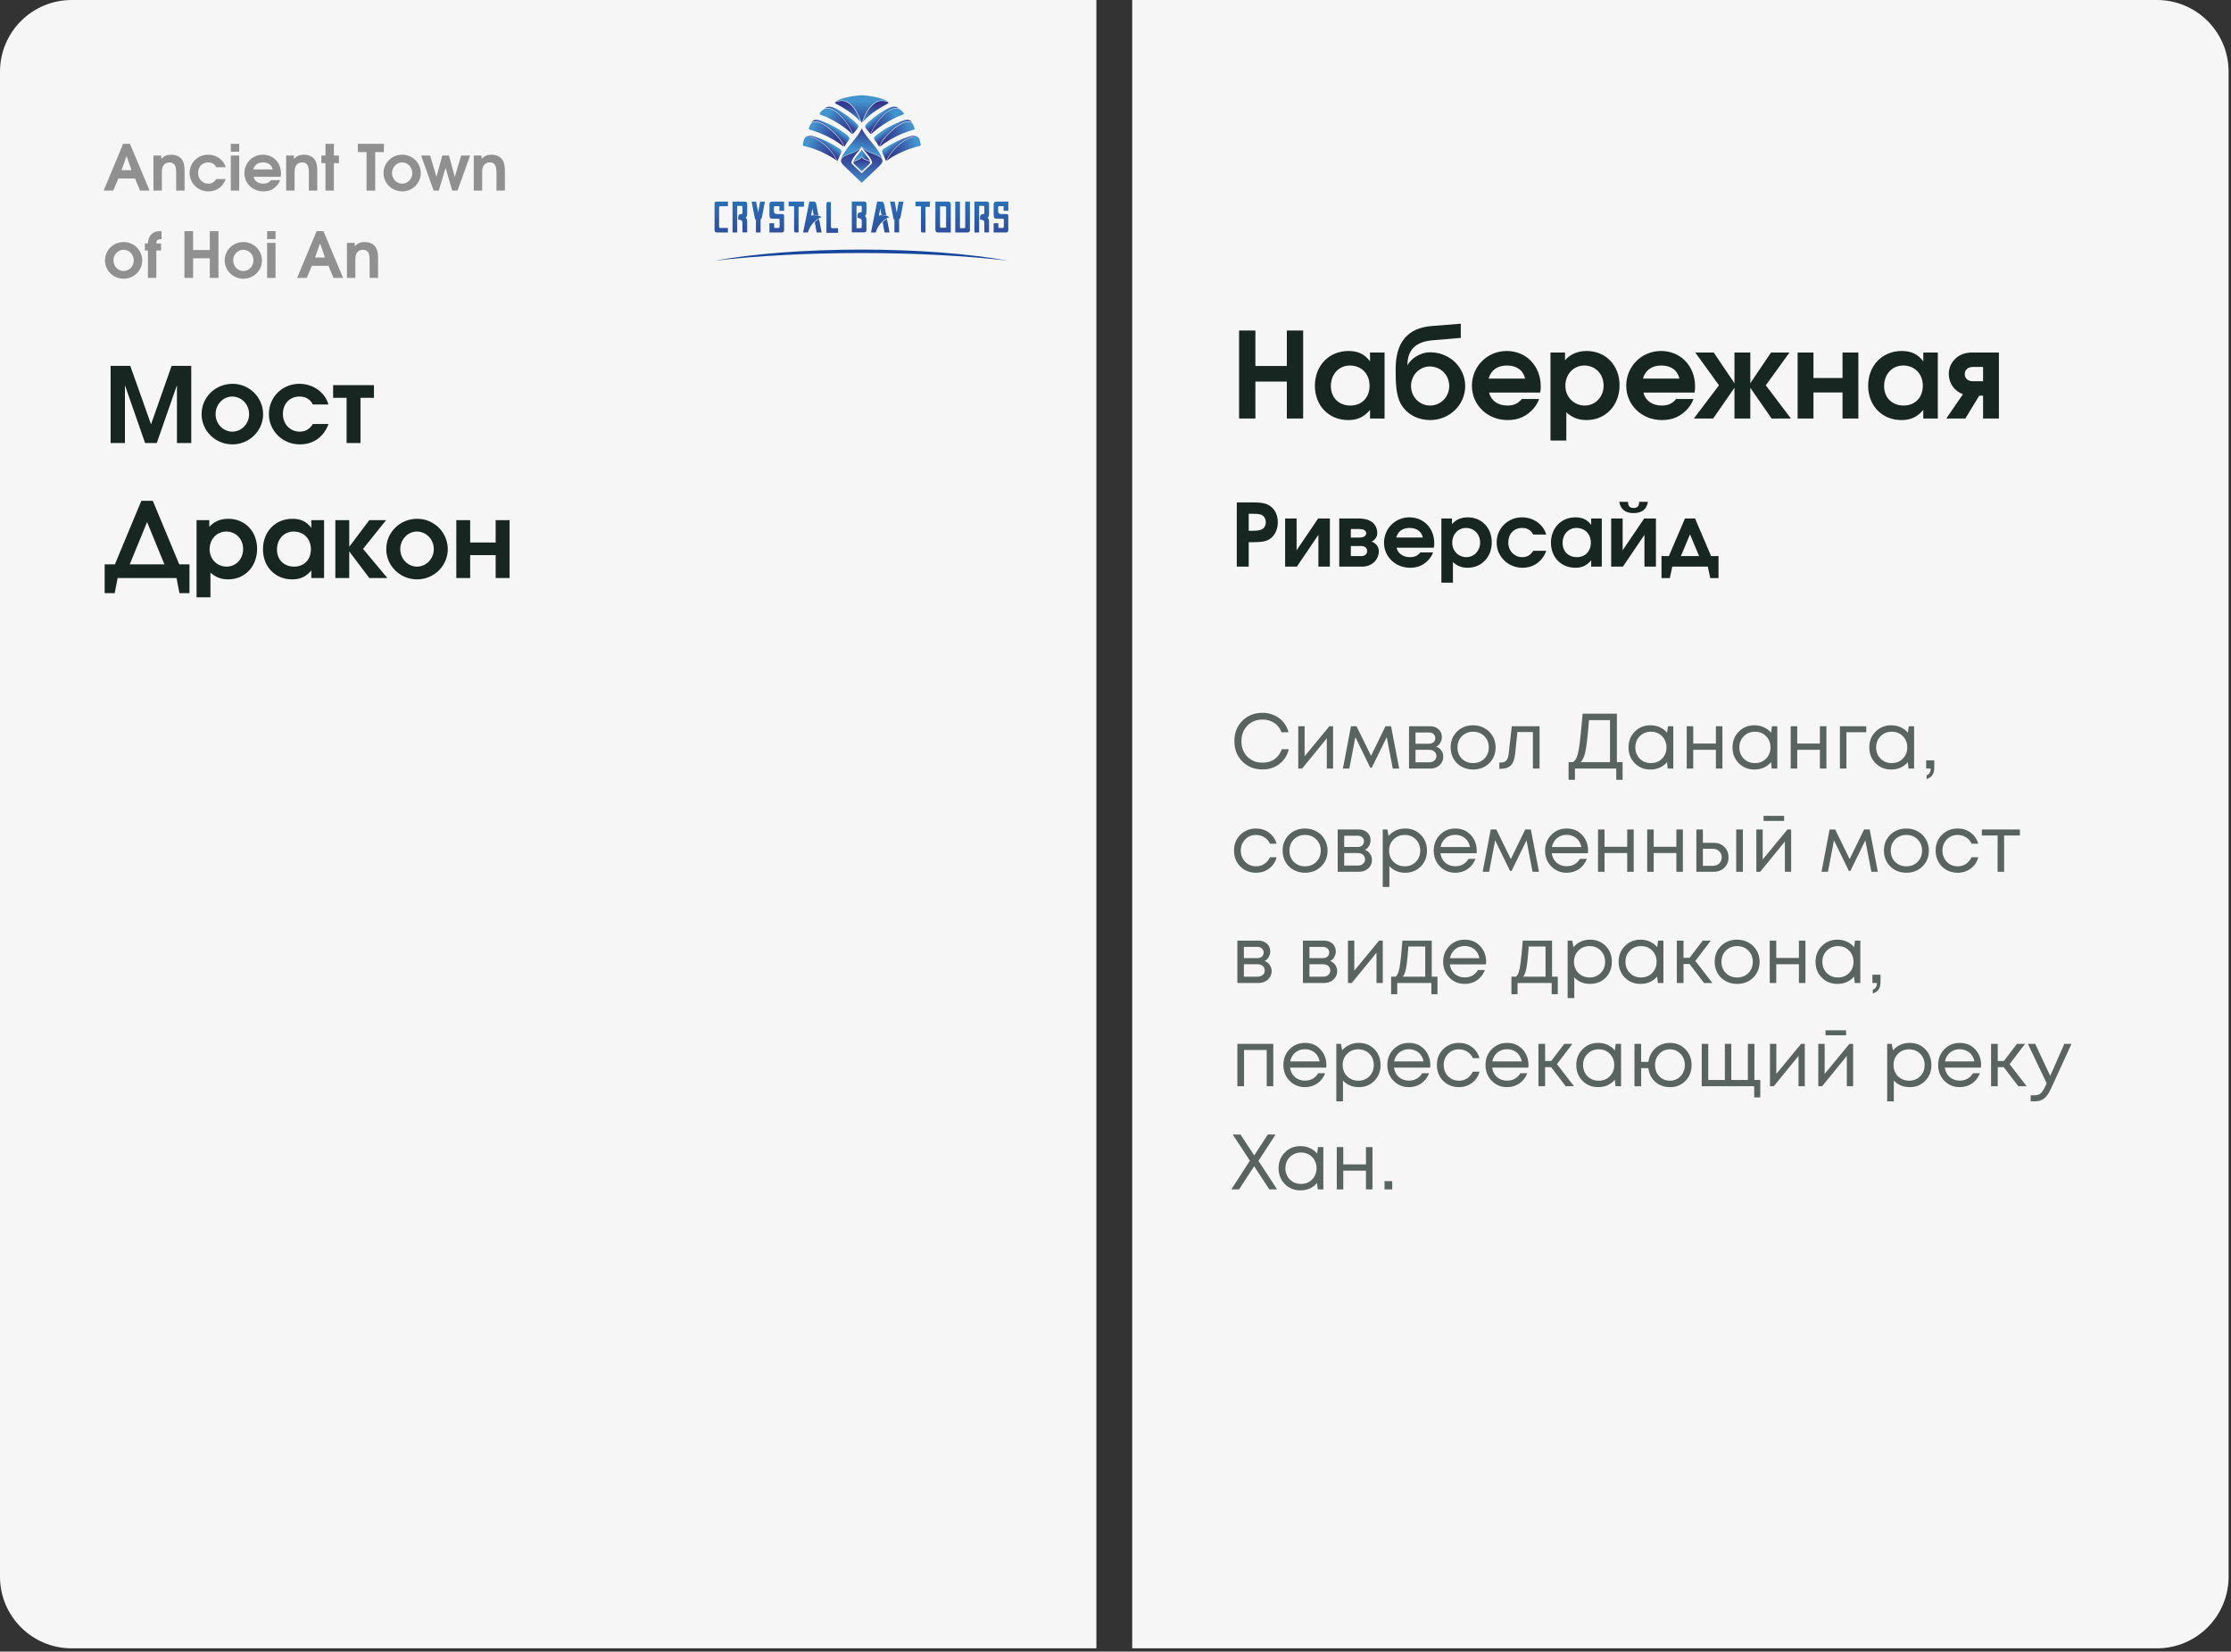 <?xml version="1.0" encoding="UTF-8"?> <svg xmlns="http://www.w3.org/2000/svg" width="281" height="208" viewBox="0 0 281 208" fill="none"><rect x="0" y="0" width="281" height="208" fill="#333333" stroke="none"/><path d="M0 9.026C0 4.041 4.041 0 9.026 0H138.092V207.59H9.026C4.041 207.59 0 203.549 0 198.564V9.026Z" fill="#F6F6F6"></path><path d="M13.934 55.795V46.075H16.407L19.024 53.441L21.615 46.075H24.088V55.795H22.286V48.508L19.747 55.795H18.274L15.736 48.508V55.795H13.934ZM29.297 48.337C31.415 48.337 33.138 50.06 33.138 52.165C33.138 54.256 31.402 55.966 29.271 55.966C27.127 55.966 25.391 54.256 25.391 52.165C25.391 50.034 27.114 48.337 29.297 48.337ZM29.231 49.942C28.1 49.942 27.153 50.941 27.153 52.152C27.153 53.375 28.1 54.361 29.258 54.361C30.428 54.361 31.375 53.375 31.375 52.165C31.375 50.915 30.428 49.942 29.231 49.942ZM39.406 53.401H41.378C40.773 55.032 39.471 55.966 37.761 55.966C35.604 55.966 33.868 54.269 33.868 52.152C33.868 50.008 35.552 48.337 37.709 48.337C38.748 48.337 39.734 48.719 40.445 49.416C40.905 49.863 41.129 50.231 41.378 50.941H39.406C39.05 50.258 38.498 49.942 37.709 49.942C36.486 49.942 35.631 50.849 35.631 52.138C35.631 53.414 36.538 54.361 37.748 54.361C38.472 54.361 38.971 54.072 39.406 53.401ZM47.1 50.1H45.403V55.795H43.654V50.1H41.957V48.508H47.1V50.1ZM23.864 74.702H22.602L22.233 72.795H14.815L14.447 74.702H13.184V71.072H14.473L17.801 63.075H19.248L22.575 71.072H23.864V74.702ZM16.341 71.072H20.708L18.524 65.745L16.341 71.072ZM24.757 75.228V65.508H26.361V66.363C26.927 65.692 27.769 65.337 28.755 65.337C30.86 65.337 32.385 66.929 32.385 69.125C32.385 71.335 30.846 72.966 28.742 72.966C27.848 72.966 27.177 72.703 26.506 72.111V75.228H24.757ZM28.492 66.942C27.308 66.942 26.401 67.902 26.401 69.178C26.401 70.414 27.334 71.361 28.545 71.361C29.715 71.361 30.623 70.401 30.623 69.165C30.623 67.889 29.728 66.942 28.492 66.942ZM40.818 65.508V72.795H39.213V71.848C38.516 72.65 37.819 72.966 36.793 72.966C34.662 72.966 33.123 71.374 33.123 69.178C33.123 66.955 34.675 65.337 36.832 65.337C37.885 65.337 38.608 65.679 39.213 66.482V65.508H40.818ZM36.99 66.942C35.767 66.942 34.886 67.902 34.886 69.217C34.886 70.493 35.767 71.361 37.043 71.361C38.305 71.361 39.16 70.48 39.16 69.178C39.16 67.863 38.266 66.942 36.99 66.942ZM42.238 72.795V65.508H43.987V68.862L46.513 65.508H48.63L45.724 69.125L48.788 72.795H46.513L43.987 69.441V72.795H42.238ZM52.559 65.337C54.676 65.337 56.399 67.06 56.399 69.165C56.399 71.256 54.663 72.966 52.532 72.966C50.388 72.966 48.652 71.256 48.652 69.165C48.652 67.034 50.375 65.337 52.559 65.337ZM52.493 66.942C51.362 66.942 50.415 67.942 50.415 69.152C50.415 70.375 51.362 71.361 52.519 71.361C53.69 71.361 54.637 70.375 54.637 69.165C54.637 67.915 53.69 66.942 52.493 66.942ZM64.18 72.795H62.43V69.915H59.221V72.795H57.472V65.508H59.221V68.323H62.43V65.508H64.18V72.795Z" fill="#172621"></path><path d="M13.056 24L15.51 18.112H16.37L18.84 24H17.637L17.008 22.478H14.912L14.259 24H13.056ZM15.311 21.434H16.57L15.94 19.65L15.311 21.434ZM19.328 24V19.586H20.308V20.008C20.698 19.626 21.041 19.482 21.551 19.482C22.18 19.482 22.674 19.721 22.961 20.16C23.177 20.502 23.248 20.869 23.248 21.634V24H22.189V21.841C22.189 21.235 22.125 20.909 21.965 20.717C21.822 20.542 21.615 20.454 21.344 20.454C20.993 20.454 20.715 20.606 20.555 20.885C20.428 21.092 20.388 21.347 20.388 21.921V24H19.328ZM27.237 22.55H28.432C28.066 23.538 27.277 24.104 26.241 24.104C24.935 24.104 23.883 23.076 23.883 21.793C23.883 20.494 24.903 19.482 26.209 19.482C26.839 19.482 27.436 19.713 27.867 20.136C28.145 20.407 28.281 20.63 28.432 21.06H27.237C27.022 20.646 26.687 20.454 26.209 20.454C25.468 20.454 24.951 21.004 24.951 21.785C24.951 22.558 25.5 23.131 26.233 23.131C26.672 23.131 26.974 22.956 27.237 22.55ZM29.07 24V19.586H30.129V24H29.07ZM29.07 19.108V18.112H30.129V19.108H29.07ZM35.35 22.263H31.932C32.059 22.797 32.521 23.131 33.151 23.131C33.589 23.131 33.852 23.012 34.123 22.693H35.278C35.206 22.916 35.095 23.1 34.928 23.307C34.465 23.849 33.9 24.104 33.175 24.104C31.828 24.104 30.784 23.1 30.784 21.809C30.784 20.51 31.812 19.482 33.111 19.482C34.426 19.482 35.39 20.486 35.39 21.857C35.39 22.016 35.382 22.112 35.35 22.263ZM31.9 21.331H34.346C34.211 20.765 33.78 20.454 33.127 20.454C32.498 20.454 32.067 20.757 31.9 21.331ZM36.041 24V19.586H37.021V20.008C37.412 19.626 37.754 19.482 38.264 19.482C38.894 19.482 39.388 19.721 39.675 20.16C39.89 20.502 39.961 20.869 39.961 21.634V24H38.902V21.841C38.902 21.235 38.838 20.909 38.679 20.717C38.535 20.542 38.328 20.454 38.057 20.454C37.707 20.454 37.428 20.606 37.268 20.885C37.141 21.092 37.101 21.347 37.101 21.921V24H36.041ZM40.994 24V20.55H40.477V19.586H40.994V18.112H42.054V19.586H42.691V20.55H42.054V24H40.994ZM46.166 24V19.156H45.074V18.112H48.349V19.156H47.257V24H46.166ZM50.673 19.482C51.956 19.482 53 20.526 53 21.801C53 23.068 51.948 24.104 50.657 24.104C49.359 24.104 48.307 23.068 48.307 21.801C48.307 20.51 49.351 19.482 50.673 19.482ZM50.633 20.454C49.948 20.454 49.374 21.06 49.374 21.793C49.374 22.534 49.948 23.131 50.649 23.131C51.358 23.131 51.932 22.534 51.932 21.801C51.932 21.044 51.358 20.454 50.633 20.454ZM54.618 24L53.041 19.586H54.18L54.969 22.279L55.71 19.586H56.554L57.279 22.279L58.084 19.586H59.216L57.622 24H56.961L56.124 21.14L55.272 24H54.618ZM59.672 24V19.586H60.652V20.008C61.042 19.626 61.385 19.482 61.895 19.482C62.524 19.482 63.018 19.721 63.305 20.16C63.52 20.502 63.592 20.869 63.592 21.634V24H62.532V21.841C62.532 21.235 62.468 20.909 62.309 20.717C62.166 20.542 61.958 20.454 61.688 20.454C61.337 20.454 61.058 20.606 60.899 20.885C60.771 21.092 60.731 21.347 60.731 21.921V24H59.672ZM15.589 30.482C16.872 30.482 17.916 31.526 17.916 32.801C17.916 34.068 16.864 35.104 15.573 35.104C14.275 35.104 13.223 34.068 13.223 32.801C13.223 31.51 14.267 30.482 15.589 30.482ZM15.55 31.454C14.864 31.454 14.291 32.06 14.291 32.793C14.291 33.534 14.864 34.132 15.566 34.132C16.275 34.132 16.848 33.534 16.848 32.801C16.848 32.044 16.275 31.454 15.55 31.454ZM18.631 35V31.55H18.248V30.666H18.631C18.686 30.092 18.774 29.837 19.005 29.582C19.276 29.271 19.642 29.112 20.088 29.112C20.16 29.112 20.224 29.112 20.352 29.128V30.132H20.24C19.834 30.132 19.698 30.267 19.69 30.666H20.288V31.55H19.69V35H18.631ZM23.23 35V29.112H24.321V31.486H26.424V29.112H27.516V35H26.424V32.53H24.321V35H23.23ZM30.669 30.482C31.951 30.482 32.995 31.526 32.995 32.801C32.995 34.068 31.944 35.104 30.653 35.104C29.354 35.104 28.302 34.068 28.302 32.801C28.302 31.51 29.346 30.482 30.669 30.482ZM30.629 31.454C29.944 31.454 29.37 32.06 29.37 32.793C29.37 33.534 29.944 34.132 30.645 34.132C31.354 34.132 31.928 33.534 31.928 32.801C31.928 32.044 31.354 31.454 30.629 31.454ZM33.645 35V30.586H34.705V35H33.645ZM33.645 30.108V29.112H34.705V30.108H33.645ZM37.425 35L39.879 29.112H40.74L43.21 35H42.007L41.377 33.478H39.282L38.628 35H37.425ZM39.68 32.434H40.939L40.31 30.65L39.68 32.434ZM43.698 35V30.586H44.678V31.008C45.068 30.626 45.411 30.482 45.921 30.482C46.55 30.482 47.044 30.721 47.331 31.16C47.546 31.502 47.618 31.869 47.618 32.634V35H46.558V32.841C46.558 32.235 46.494 31.909 46.335 31.717C46.191 31.542 45.984 31.454 45.714 31.454C45.363 31.454 45.084 31.606 44.925 31.885C44.797 32.092 44.757 32.347 44.757 32.92V35H43.698Z" fill="#909090"></path><path d="M142.605 0H271.672C276.656 0 280.697 4.041 280.697 9.026V198.564C280.697 203.549 276.656 207.59 271.672 207.59H142.605V0Z" fill="#F6F6F6"></path><path d="M156.065 52.708V41.623H158.12V46.093H162.08V41.623H164.135V52.708H162.08V48.058H158.12V52.708H156.065ZM174.39 44.398V52.708H172.56V51.628C171.765 52.543 170.97 52.903 169.8 52.903C167.37 52.903 165.615 51.088 165.615 48.583C165.615 46.048 167.385 44.203 169.845 44.203C171.045 44.203 171.87 44.593 172.56 45.508V44.398H174.39ZM170.025 46.033C168.63 46.033 167.625 47.128 167.625 48.628C167.625 50.083 168.63 51.073 170.085 51.073C171.525 51.073 172.5 50.068 172.5 48.583C172.5 47.083 171.48 46.033 170.025 46.033ZM180.09 46.153C178.8 46.153 177.72 47.248 177.72 48.598C177.72 49.993 178.8 51.073 180.12 51.073C181.455 51.073 182.535 49.993 182.535 48.613C182.535 47.233 181.455 46.153 180.09 46.153ZM180.15 44.368C182.565 44.368 184.545 46.258 184.545 48.613C184.545 50.998 182.565 52.903 180.135 52.903C178.665 52.903 177.285 52.258 176.49 50.953C175.815 49.843 175.785 48.178 175.785 46.483C175.785 43.138 177.255 41.293 180.375 41.053L183.99 40.768V42.553L180.45 42.853C178.305 43.033 177.285 44.053 177.27 45.943L177.3 45.958C177.63 45.313 178.725 44.368 180.15 44.368ZM193.986 49.438H187.551C187.791 50.443 188.661 51.073 189.846 51.073C190.671 51.073 191.166 50.848 191.676 50.248H193.851C193.716 50.668 193.506 51.013 193.191 51.403C192.321 52.423 191.256 52.903 189.891 52.903C187.356 52.903 185.391 51.013 185.391 48.583C185.391 46.138 187.326 44.203 189.771 44.203C192.246 44.203 194.061 46.093 194.061 48.673C194.061 48.973 194.046 49.153 193.986 49.438ZM187.491 47.683H192.096C191.841 46.618 191.031 46.033 189.801 46.033C188.616 46.033 187.806 46.603 187.491 47.683ZM195.288 55.483V44.398H197.118V45.373C197.763 44.608 198.723 44.203 199.848 44.203C202.248 44.203 203.988 46.018 203.988 48.523C203.988 51.043 202.233 52.903 199.833 52.903C198.813 52.903 198.048 52.603 197.283 51.928V55.483H195.288ZM199.548 46.033C198.198 46.033 197.163 47.128 197.163 48.583C197.163 49.993 198.228 51.073 199.608 51.073C200.943 51.073 201.978 49.978 201.978 48.568C201.978 47.113 200.958 46.033 199.548 46.033ZM213.424 49.438H206.989C207.229 50.443 208.099 51.073 209.284 51.073C210.109 51.073 210.604 50.848 211.114 50.248H213.289C213.154 50.668 212.944 51.013 212.629 51.403C211.759 52.423 210.694 52.903 209.329 52.903C206.794 52.903 204.829 51.013 204.829 48.583C204.829 46.138 206.764 44.203 209.209 44.203C211.684 44.203 213.499 46.093 213.499 48.673C213.499 48.973 213.484 49.153 213.424 49.438ZM206.929 47.683H211.534C211.279 46.618 210.469 46.033 209.239 46.033C208.054 46.033 207.244 46.603 206.929 47.683ZM220.455 48.268L223.065 44.398H225.39L222.405 48.523L225.57 52.708H223.14L220.455 48.838V52.708H218.46V48.838L215.775 52.708H213.345L216.51 48.523L213.525 44.398H215.85L218.46 48.268V44.398H220.455V48.268ZM234.065 52.708H232.07V49.423H228.41V52.708H226.415V44.398H228.41V47.608H232.07V44.398H234.065V52.708ZM244.073 44.398V52.708H242.243V51.628C241.448 52.543 240.653 52.903 239.483 52.903C237.053 52.903 235.298 51.088 235.298 48.583C235.298 46.048 237.068 44.203 239.528 44.203C240.728 44.203 241.553 44.593 242.243 45.508V44.398H244.073ZM239.708 46.033C238.313 46.033 237.308 47.128 237.308 48.628C237.308 50.083 238.313 51.073 239.768 51.073C241.208 51.073 242.183 50.068 242.183 48.583C242.183 47.083 241.163 46.033 239.708 46.033ZM249.773 48.013V46.213H248.468C247.868 46.213 247.463 46.588 247.463 47.113C247.463 47.638 247.868 48.013 248.468 48.013H249.773ZM247.238 49.648C246.143 49.243 245.453 48.238 245.453 47.113C245.453 45.643 246.608 44.398 248.333 44.398H251.768V52.708H249.773V49.828H249.293L247.538 52.708H245.138L247.238 49.648Z" fill="#172621"></path><path d="M155.777 71.36V63.271H157.78C158.886 63.271 159.433 63.381 159.914 63.687C160.571 64.114 160.943 64.858 160.943 65.767C160.943 66.73 160.516 67.562 159.816 67.956C159.378 68.197 158.864 68.284 157.758 68.284H157.277V71.36H155.777ZM157.277 66.85H157.714C158.152 66.85 158.503 66.817 158.743 66.741C159.17 66.621 159.433 66.259 159.433 65.8C159.433 65.285 159.17 64.902 158.732 64.782C158.503 64.727 158.273 64.705 157.78 64.705H157.277V66.85ZM166.025 65.296H167.502V71.36H166.057V67.354L163.343 71.36H161.865V65.296H163.31V69.302L166.025 65.296ZM170.141 66.621V67.704H171.169C171.782 67.704 172.078 67.485 172.078 67.157C172.078 66.829 171.771 66.621 171.169 66.621H170.141ZM170.141 68.766V70.035H171.465C171.903 70.035 172.198 69.784 172.198 69.401C172.198 69.018 171.903 68.766 171.465 68.766H170.141ZM172.757 68.208C173.194 68.372 173.665 68.755 173.665 69.401C173.665 70.473 172.822 71.36 171.563 71.36H168.685V65.296H171.18C172.505 65.296 173.468 65.909 173.468 67.157C173.468 67.638 173.129 68.054 172.757 68.208ZM180.594 68.974H175.898C176.073 69.707 176.708 70.167 177.573 70.167C178.175 70.167 178.536 70.003 178.908 69.565H180.495C180.397 69.871 180.243 70.123 180.013 70.408C179.379 71.152 178.602 71.502 177.605 71.502C175.756 71.502 174.322 70.123 174.322 68.35C174.322 66.566 175.734 65.154 177.518 65.154C179.324 65.154 180.648 66.533 180.648 68.416C180.648 68.635 180.637 68.766 180.594 68.974ZM175.854 67.693H179.214C179.028 66.916 178.437 66.489 177.54 66.489C176.675 66.489 176.084 66.905 175.854 67.693ZM181.544 73.385V65.296H182.879V66.008C183.349 65.449 184.05 65.154 184.871 65.154C186.622 65.154 187.892 66.478 187.892 68.306C187.892 70.145 186.611 71.502 184.86 71.502C184.116 71.502 183.557 71.283 182.999 70.791V73.385H181.544ZM184.652 66.489C183.667 66.489 182.912 67.288 182.912 68.35C182.912 69.379 183.689 70.167 184.696 70.167C185.67 70.167 186.425 69.368 186.425 68.339C186.425 67.277 185.681 66.489 184.652 66.489ZM193.114 69.368H194.756C194.252 70.725 193.169 71.502 191.746 71.502C189.951 71.502 188.506 70.09 188.506 68.328C188.506 66.544 189.907 65.154 191.702 65.154C192.567 65.154 193.388 65.471 193.979 66.051C194.362 66.424 194.548 66.73 194.756 67.321H193.114C192.818 66.752 192.359 66.489 191.702 66.489C190.684 66.489 189.973 67.244 189.973 68.317C189.973 69.379 190.728 70.167 191.735 70.167C192.337 70.167 192.753 69.926 193.114 69.368ZM201.75 65.296V71.36H200.414V70.572C199.834 71.24 199.254 71.502 198.401 71.502C196.627 71.502 195.347 70.178 195.347 68.35C195.347 66.5 196.638 65.154 198.433 65.154C199.309 65.154 199.911 65.438 200.414 66.106V65.296H201.75ZM198.565 66.489C197.547 66.489 196.813 67.288 196.813 68.383C196.813 69.444 197.547 70.167 198.609 70.167C199.659 70.167 200.371 69.433 200.371 68.35C200.371 67.255 199.626 66.489 198.565 66.489ZM203.95 63.195H205.055C205.055 63.742 205.263 63.972 205.756 63.972C206.248 63.972 206.456 63.742 206.456 63.195H207.562C207.398 64.18 206.752 64.618 205.756 64.618C204.76 64.618 204.114 64.18 203.95 63.195ZM207.091 65.296H208.569V71.36H207.124V67.354L204.409 71.36H202.932V65.296H204.377V69.302L207.091 65.296ZM216.45 72.805H215.41L215.104 71.36H210.627L210.32 72.805H209.27V70.035H210.2L212.225 65.296H213.495L215.52 70.035H216.45V72.805ZM214.009 70.035L212.86 67.299L211.711 70.035H214.009Z" fill="#172621"></path><path d="M159.02 96.904C157.993 96.904 157.144 96.568 156.472 95.896C155.807 95.224 155.474 94.371 155.474 93.338C155.474 92.304 155.807 91.451 156.472 90.779C157.144 90.107 157.993 89.772 159.02 89.772C159.547 89.772 160.035 89.874 160.482 90.078C160.937 90.275 161.319 90.558 161.628 90.927C161.944 91.296 162.165 91.727 162.29 92.221H161.411C161.227 91.721 160.924 91.329 160.502 91.046C160.081 90.763 159.587 90.621 159.02 90.621C158.243 90.621 157.605 90.878 157.104 91.392C156.61 91.899 156.363 92.551 156.363 93.347C156.363 94.138 156.61 94.786 157.104 95.293C157.605 95.8 158.243 96.054 159.02 96.054C159.6 96.054 160.104 95.906 160.532 95.609C160.96 95.307 161.263 94.888 161.441 94.355H162.33C162.132 95.139 161.734 95.761 161.134 96.222C160.542 96.676 159.837 96.904 159.02 96.904ZM167.44 91.461H167.904V96.795H167.114V92.982L164.003 96.795H163.519V91.461H164.319V95.244L167.44 91.461ZM176.234 96.795H175.424L174.663 92.834L172.776 96.686H172.589L170.712 92.834L169.951 96.795H169.141L170.159 91.461H170.86L172.688 95.195L174.505 91.461H175.207L176.234 96.795ZM180.895 94.029C181.165 94.128 181.379 94.293 181.537 94.523C181.702 94.753 181.784 95.014 181.784 95.303C181.784 95.731 181.626 96.087 181.31 96.37C181.001 96.653 180.612 96.795 180.145 96.795H177.468V91.461H180.115C180.556 91.461 180.915 91.589 181.192 91.846C181.468 92.096 181.607 92.419 181.607 92.814C181.607 92.992 181.577 93.16 181.518 93.318C181.458 93.476 181.376 93.618 181.271 93.743C181.165 93.861 181.04 93.957 180.895 94.029ZM180.777 92.962C180.777 92.745 180.704 92.574 180.559 92.448C180.415 92.317 180.227 92.251 179.996 92.251H178.287V93.663H179.996C180.233 93.663 180.421 93.601 180.559 93.476C180.704 93.344 180.777 93.173 180.777 92.962ZM180.046 96.005C180.21 96.005 180.359 95.972 180.49 95.906C180.629 95.833 180.734 95.738 180.806 95.619C180.879 95.501 180.915 95.369 180.915 95.224C180.915 95.073 180.879 94.938 180.806 94.819C180.734 94.694 180.629 94.599 180.49 94.533C180.359 94.467 180.207 94.434 180.036 94.434H178.287V96.005H180.046ZM185.54 96.913C185.013 96.913 184.533 96.795 184.098 96.558C183.663 96.314 183.324 95.982 183.081 95.56C182.837 95.132 182.715 94.655 182.715 94.128C182.715 93.324 182.982 92.659 183.515 92.132C184.055 91.606 184.73 91.342 185.54 91.342C186.074 91.342 186.554 91.464 186.982 91.708C187.417 91.945 187.756 92.277 188 92.705C188.25 93.127 188.375 93.601 188.375 94.128C188.375 94.925 188.105 95.59 187.565 96.123C187.025 96.65 186.35 96.913 185.54 96.913ZM184.128 95.55C184.503 95.919 184.974 96.103 185.54 96.103C186.113 96.103 186.584 95.919 186.953 95.55C187.328 95.175 187.516 94.701 187.516 94.128C187.516 93.555 187.328 93.084 186.953 92.715C186.584 92.34 186.113 92.152 185.54 92.152C184.974 92.152 184.503 92.34 184.128 92.715C183.759 93.084 183.574 93.555 183.574 94.128C183.574 94.701 183.759 95.175 184.128 95.55ZM190.415 91.461H193.912V96.795H193.073V92.192H191.117L190.84 94.888C190.768 95.593 190.587 96.094 190.297 96.39C190.007 96.68 189.572 96.825 188.993 96.825H188.845V96.034H189.032C189.335 96.034 189.566 95.949 189.724 95.778C189.882 95.6 189.981 95.32 190.02 94.938L190.415 91.461ZM203.651 95.985H204.372V98.207H203.572V96.795H198.366V98.207H197.566V95.985H198.1C198.218 95.912 198.317 95.827 198.396 95.728C198.475 95.629 198.551 95.478 198.623 95.274C198.702 95.063 198.765 94.832 198.811 94.582C198.864 94.332 198.92 93.97 198.979 93.496C199.038 93.015 199.094 92.508 199.147 91.974C199.199 91.441 199.262 90.743 199.334 89.88H203.651V95.985ZM200.135 90.69C199.99 92.541 199.848 93.822 199.71 94.533C199.572 95.237 199.361 95.722 199.078 95.985H202.782V90.69H200.135ZM210.083 91.461H210.755V96.795H210.054L209.965 95.985C209.714 96.281 209.408 96.512 209.046 96.676C208.69 96.834 208.299 96.913 207.871 96.913C207.087 96.913 206.432 96.65 205.905 96.123C205.378 95.59 205.115 94.925 205.115 94.128C205.115 93.331 205.378 92.669 205.905 92.142C206.432 91.609 207.087 91.342 207.871 91.342C208.305 91.342 208.7 91.424 209.056 91.589C209.418 91.754 209.724 91.984 209.975 92.281L210.083 91.461ZM206.527 95.54C206.902 95.916 207.373 96.103 207.94 96.103C208.506 96.103 208.974 95.916 209.342 95.54C209.711 95.165 209.896 94.694 209.896 94.128C209.896 93.561 209.711 93.091 209.342 92.715C208.974 92.34 208.506 92.152 207.94 92.152C207.373 92.152 206.902 92.343 206.527 92.725C206.158 93.1 205.974 93.568 205.974 94.128C205.974 94.688 206.158 95.158 206.527 95.54ZM216.121 91.461H216.941V96.795H216.121V94.434H213.266V96.795H212.446V91.461H213.266V93.644H216.121V91.461ZM223.183 91.461H223.855V96.795H223.154L223.065 95.985C222.815 96.281 222.508 96.512 222.146 96.676C221.791 96.834 221.399 96.913 220.971 96.913C220.187 96.913 219.532 96.65 219.005 96.123C218.478 95.59 218.215 94.925 218.215 94.128C218.215 93.331 218.478 92.669 219.005 92.142C219.532 91.609 220.187 91.342 220.971 91.342C221.405 91.342 221.8 91.424 222.156 91.589C222.518 91.754 222.824 91.984 223.075 92.281L223.183 91.461ZM219.627 95.54C220.003 95.916 220.473 96.103 221.04 96.103C221.606 96.103 222.074 95.916 222.442 95.54C222.811 95.165 222.996 94.694 222.996 94.128C222.996 93.561 222.811 93.091 222.442 92.715C222.074 92.34 221.606 92.152 221.04 92.152C220.473 92.152 220.003 92.343 219.627 92.725C219.258 93.1 219.074 93.568 219.074 94.128C219.074 94.688 219.258 95.158 219.627 95.54ZM229.221 91.461H230.041V96.795H229.221V94.434H226.366V96.795H225.546V91.461H226.366V93.644H229.221V91.461ZM235.059 91.461V92.212H232.559V96.795H231.74V91.461H235.059ZM240.412 91.461H241.084V96.795H240.383L240.294 95.985C240.043 96.281 239.737 96.512 239.375 96.676C239.019 96.834 238.628 96.913 238.2 96.913C237.416 96.913 236.761 96.65 236.234 96.123C235.707 95.59 235.444 94.925 235.444 94.128C235.444 93.331 235.707 92.669 236.234 92.142C236.761 91.609 237.416 91.342 238.2 91.342C238.634 91.342 239.029 91.424 239.385 91.589C239.747 91.754 240.053 91.984 240.304 92.281L240.412 91.461ZM236.856 95.54C237.231 95.916 237.702 96.103 238.269 96.103C238.835 96.103 239.303 95.916 239.671 95.54C240.04 95.165 240.225 94.694 240.225 94.128C240.225 93.561 240.04 93.091 239.671 92.715C239.303 92.34 238.835 92.152 238.269 92.152C237.702 92.152 237.231 92.343 236.856 92.725C236.487 93.1 236.303 93.568 236.303 94.128C236.303 94.688 236.487 95.158 236.856 95.54ZM242.657 98.109V97.635C242.999 97.516 243.17 97.236 243.17 96.795H242.607V95.758H243.625V96.716C243.625 97.46 243.302 97.924 242.657 98.109ZM158.201 109.913C157.68 109.913 157.206 109.795 156.778 109.558C156.357 109.314 156.024 108.978 155.78 108.55C155.543 108.122 155.425 107.648 155.425 107.128C155.425 106.331 155.688 105.669 156.215 105.142C156.748 104.609 157.41 104.342 158.201 104.342C158.833 104.342 159.379 104.517 159.84 104.866C160.308 105.215 160.624 105.679 160.789 106.259H159.959C159.801 105.916 159.564 105.646 159.248 105.449C158.938 105.251 158.589 105.152 158.201 105.152C157.654 105.152 157.196 105.343 156.827 105.725C156.465 106.1 156.284 106.568 156.284 107.128C156.284 107.497 156.366 107.832 156.531 108.135C156.696 108.432 156.923 108.669 157.213 108.847C157.509 109.018 157.838 109.103 158.201 109.103C158.589 109.103 158.935 109.005 159.238 108.807C159.547 108.603 159.784 108.323 159.949 107.967H160.798C160.634 108.56 160.314 109.034 159.84 109.39C159.373 109.739 158.826 109.913 158.201 109.913ZM164.376 109.913C163.849 109.913 163.368 109.795 162.933 109.558C162.499 109.314 162.16 108.982 161.916 108.56C161.672 108.132 161.55 107.655 161.55 107.128C161.55 106.324 161.817 105.659 162.35 105.132C162.891 104.606 163.566 104.342 164.376 104.342C164.909 104.342 165.39 104.464 165.818 104.708C166.252 104.945 166.592 105.277 166.835 105.705C167.085 106.127 167.211 106.601 167.211 107.128C167.211 107.925 166.941 108.59 166.401 109.123C165.861 109.65 165.186 109.913 164.376 109.913ZM162.963 108.55C163.338 108.919 163.809 109.103 164.376 109.103C164.948 109.103 165.419 108.919 165.788 108.55C166.163 108.175 166.351 107.701 166.351 107.128C166.351 106.555 166.163 106.084 165.788 105.715C165.419 105.34 164.948 105.152 164.376 105.152C163.809 105.152 163.338 105.34 162.963 105.715C162.594 106.084 162.41 106.555 162.41 107.128C162.41 107.701 162.594 108.175 162.963 108.55ZM171.914 107.029C172.184 107.128 172.398 107.292 172.556 107.523C172.721 107.753 172.803 108.014 172.803 108.303C172.803 108.731 172.645 109.087 172.329 109.37C172.02 109.653 171.631 109.795 171.164 109.795H168.487V104.461H171.134C171.575 104.461 171.934 104.589 172.211 104.846C172.487 105.096 172.626 105.419 172.626 105.814C172.626 105.992 172.596 106.16 172.537 106.318C172.477 106.476 172.395 106.617 172.29 106.743C172.184 106.861 172.059 106.957 171.914 107.029ZM171.796 105.962C171.796 105.745 171.723 105.574 171.578 105.449C171.434 105.317 171.246 105.251 171.015 105.251H169.306V106.664H171.015C171.252 106.664 171.44 106.601 171.578 106.476C171.723 106.344 171.796 106.173 171.796 105.962ZM171.065 109.005C171.229 109.005 171.378 108.972 171.509 108.906C171.648 108.833 171.753 108.738 171.825 108.619C171.898 108.501 171.934 108.369 171.934 108.224C171.934 108.073 171.898 107.938 171.825 107.819C171.753 107.694 171.648 107.599 171.509 107.533C171.378 107.467 171.226 107.434 171.055 107.434H169.306V109.005H171.065ZM176.984 104.342C177.781 104.342 178.436 104.606 178.95 105.132C179.47 105.659 179.73 106.324 179.73 107.128C179.73 107.925 179.47 108.59 178.95 109.123C178.436 109.65 177.781 109.913 176.984 109.913C176.181 109.913 175.519 109.637 174.998 109.084V111.701H174.159V104.461H174.732L174.9 105.281C175.15 104.984 175.453 104.754 175.808 104.589C176.171 104.425 176.562 104.342 176.984 104.342ZM176.925 109.103C177.491 109.103 177.959 108.916 178.327 108.54C178.696 108.165 178.881 107.694 178.881 107.128C178.881 106.561 178.696 106.091 178.327 105.715C177.959 105.34 177.491 105.152 176.925 105.152C176.358 105.152 175.887 105.343 175.512 105.725C175.143 106.1 174.959 106.568 174.959 107.128C174.959 107.497 175.041 107.832 175.206 108.135C175.377 108.438 175.614 108.675 175.917 108.847C176.22 109.018 176.556 109.103 176.925 109.103ZM185.996 107.148C185.996 107.22 185.99 107.322 185.977 107.454H181.423C181.489 107.948 181.693 108.346 182.035 108.649C182.378 108.945 182.799 109.094 183.3 109.094C183.668 109.094 183.994 109.015 184.278 108.856C184.567 108.692 184.798 108.461 184.969 108.165H185.848C185.624 108.718 185.288 109.15 184.841 109.459C184.393 109.762 183.879 109.913 183.3 109.913C182.529 109.913 181.884 109.647 181.364 109.113C180.843 108.58 180.583 107.918 180.583 107.128C180.583 106.331 180.843 105.669 181.364 105.142C181.884 104.609 182.529 104.342 183.3 104.342C184.096 104.342 184.745 104.612 185.246 105.152C185.746 105.692 185.996 106.357 185.996 107.148ZM183.3 105.142C182.984 105.142 182.694 105.205 182.43 105.33C182.174 105.455 181.96 105.636 181.788 105.873C181.617 106.104 181.502 106.37 181.443 106.673H185.147C185.088 106.364 184.972 106.094 184.801 105.863C184.63 105.626 184.416 105.449 184.159 105.33C183.902 105.205 183.616 105.142 183.3 105.142ZM193.839 109.795H193.029L192.268 105.834L190.382 109.686H190.194L188.317 105.834L187.556 109.795H186.746L187.764 104.461H188.465L190.293 108.195L192.11 104.461H192.812L193.839 109.795ZM200.023 107.148C200.023 107.22 200.016 107.322 200.003 107.454H195.449C195.515 107.948 195.719 108.346 196.061 108.649C196.404 108.945 196.825 109.094 197.326 109.094C197.695 109.094 198.021 109.015 198.304 108.856C198.594 108.692 198.824 108.461 198.995 108.165H199.874C199.651 108.718 199.315 109.15 198.867 109.459C198.419 109.762 197.905 109.913 197.326 109.913C196.555 109.913 195.91 109.647 195.39 109.113C194.869 108.58 194.609 107.918 194.609 107.128C194.609 106.331 194.869 105.669 195.39 105.142C195.91 104.609 196.555 104.342 197.326 104.342C198.123 104.342 198.771 104.612 199.272 105.152C199.772 105.692 200.023 106.357 200.023 107.148ZM197.326 105.142C197.01 105.142 196.72 105.205 196.457 105.33C196.2 105.455 195.986 105.636 195.814 105.873C195.643 106.104 195.528 106.37 195.469 106.673H199.173C199.114 106.364 198.999 106.094 198.827 105.863C198.656 105.626 198.442 105.449 198.185 105.33C197.928 105.205 197.642 105.142 197.326 105.142ZM204.95 104.461H205.77V109.795H204.95V107.434H202.095V109.795H201.275V104.461H202.095V106.644H204.95V104.461ZM211.143 104.461H211.963V109.795H211.143V107.434H208.289V109.795H207.469V104.461H208.289V106.644H211.143V104.461ZM215.805 106.14C216.365 106.14 216.823 106.311 217.178 106.654C217.534 106.99 217.712 107.431 217.712 107.977C217.712 108.511 217.534 108.949 217.178 109.291C216.823 109.627 216.365 109.795 215.805 109.795H213.662V104.461H214.482V106.14H215.805ZM218.68 104.461H219.519V109.795H218.68V104.461ZM215.697 109.044C216.046 109.044 216.326 108.945 216.536 108.748C216.747 108.55 216.852 108.293 216.852 107.977C216.852 107.655 216.747 107.395 216.536 107.197C216.326 106.993 216.046 106.891 215.697 106.891H214.482V109.044H215.697ZM224.712 102.752V103.384H222.124V102.752H224.712ZM225.137 104.461H225.601V109.795H224.811V105.982L221.699 109.795H221.215V104.461H222.015V108.244L225.137 104.461ZM236.516 109.795H235.706L234.945 105.834L233.058 109.686H232.871L230.994 105.834L230.233 109.795H229.423L230.441 104.461H231.142L232.969 108.195L234.787 104.461H235.488L236.516 109.795ZM240.111 109.913C239.584 109.913 239.104 109.795 238.669 109.558C238.234 109.314 237.895 108.982 237.652 108.56C237.408 108.132 237.286 107.655 237.286 107.128C237.286 106.324 237.553 105.659 238.086 105.132C238.626 104.606 239.301 104.342 240.111 104.342C240.645 104.342 241.125 104.464 241.553 104.708C241.988 104.945 242.327 105.277 242.571 105.705C242.821 106.127 242.946 106.601 242.946 107.128C242.946 107.925 242.676 108.59 242.136 109.123C241.596 109.65 240.921 109.913 240.111 109.913ZM238.699 108.55C239.074 108.919 239.545 109.103 240.111 109.103C240.684 109.103 241.155 108.919 241.524 108.55C241.899 108.175 242.087 107.701 242.087 107.128C242.087 106.555 241.899 106.084 241.524 105.715C241.155 105.34 240.684 105.152 240.111 105.152C239.545 105.152 239.074 105.34 238.699 105.715C238.33 106.084 238.145 106.555 238.145 107.128C238.145 107.701 238.33 108.175 238.699 108.55ZM246.573 109.913C246.053 109.913 245.579 109.795 245.151 109.558C244.729 109.314 244.397 108.978 244.153 108.55C243.916 108.122 243.798 107.648 243.798 107.128C243.798 106.331 244.061 105.669 244.588 105.142C245.121 104.609 245.783 104.342 246.573 104.342C247.205 104.342 247.752 104.517 248.213 104.866C248.681 105.215 248.997 105.679 249.161 106.259H248.332C248.174 105.916 247.936 105.646 247.62 105.449C247.311 105.251 246.962 105.152 246.573 105.152C246.027 105.152 245.569 105.343 245.2 105.725C244.838 106.1 244.657 106.568 244.657 107.128C244.657 107.497 244.739 107.832 244.904 108.135C245.068 108.432 245.296 108.669 245.585 108.847C245.882 109.018 246.211 109.103 246.573 109.103C246.962 109.103 247.308 109.005 247.61 108.807C247.92 108.603 248.157 108.323 248.322 107.967H249.171C249.007 108.56 248.687 109.034 248.213 109.39C247.745 109.739 247.199 109.913 246.573 109.913ZM254.409 104.461V105.221H252.423V109.795H251.604V105.221H249.618V104.461H254.409ZM159.277 121.029C159.547 121.128 159.761 121.292 159.919 121.523C160.084 121.753 160.166 122.014 160.166 122.303C160.166 122.731 160.008 123.087 159.692 123.37C159.383 123.653 158.994 123.795 158.526 123.795H155.85V118.461H158.497C158.938 118.461 159.297 118.589 159.574 118.846C159.85 119.096 159.988 119.419 159.988 119.814C159.988 119.992 159.959 120.16 159.9 120.318C159.84 120.476 159.758 120.617 159.653 120.743C159.547 120.861 159.422 120.957 159.277 121.029ZM159.159 119.962C159.159 119.745 159.086 119.574 158.941 119.449C158.797 119.317 158.609 119.251 158.378 119.251H156.669V120.664H158.378C158.615 120.664 158.803 120.601 158.941 120.476C159.086 120.344 159.159 120.173 159.159 119.962ZM158.428 123.005C158.592 123.005 158.741 122.972 158.872 122.906C159.011 122.833 159.116 122.738 159.188 122.619C159.261 122.501 159.297 122.369 159.297 122.224C159.297 122.073 159.261 121.938 159.188 121.819C159.116 121.694 159.011 121.599 158.872 121.533C158.741 121.467 158.589 121.434 158.418 121.434H156.669V123.005H158.428ZM167.535 121.029C167.805 121.128 168.019 121.292 168.177 121.523C168.341 121.753 168.424 122.014 168.424 122.303C168.424 122.731 168.266 123.087 167.95 123.37C167.64 123.653 167.252 123.795 166.784 123.795H164.107V118.461H166.754C167.196 118.461 167.555 118.589 167.831 118.846C168.108 119.096 168.246 119.419 168.246 119.814C168.246 119.992 168.216 120.16 168.157 120.318C168.098 120.476 168.015 120.617 167.91 120.743C167.805 120.861 167.68 120.957 167.535 121.029ZM167.416 119.962C167.416 119.745 167.344 119.574 167.199 119.449C167.054 119.317 166.866 119.251 166.636 119.251H164.927V120.664H166.636C166.873 120.664 167.061 120.601 167.199 120.476C167.344 120.344 167.416 120.173 167.416 119.962ZM166.685 123.005C166.85 123.005 166.998 122.972 167.13 122.906C167.268 122.833 167.373 122.738 167.446 122.619C167.518 122.501 167.555 122.369 167.555 122.224C167.555 122.073 167.518 121.938 167.446 121.819C167.373 121.694 167.268 121.599 167.13 121.533C166.998 121.467 166.847 121.434 166.675 121.434H164.927V123.005H166.685ZM173.701 118.461H174.165V123.795H173.375V119.982L170.263 123.795H169.779V118.461H170.579V122.244L173.701 118.461ZM180.331 123.005H181.052V125.207H180.282V123.795H175.985V125.207H175.214V123.005H175.787C175.945 122.86 176.067 122.656 176.153 122.392C176.238 122.122 176.314 121.714 176.38 121.167C176.452 120.614 176.538 119.712 176.637 118.461H180.331V123.005ZM177.388 119.202C177.328 120.084 177.266 120.772 177.2 121.266C177.141 121.753 177.071 122.129 176.992 122.392C176.913 122.649 176.811 122.853 176.686 123.005H179.511V119.202H177.388ZM187.183 121.148C187.183 121.22 187.176 121.322 187.163 121.454H182.609C182.675 121.948 182.879 122.346 183.222 122.649C183.564 122.945 183.986 123.094 184.486 123.094C184.855 123.094 185.181 123.015 185.464 122.856C185.754 122.692 185.984 122.461 186.156 122.165H187.035C186.811 122.718 186.475 123.15 186.027 123.459C185.579 123.762 185.066 123.913 184.486 123.913C183.716 123.913 183.07 123.647 182.55 123.113C182.03 122.58 181.77 121.918 181.77 121.128C181.77 120.331 182.03 119.669 182.55 119.142C183.07 118.609 183.716 118.342 184.486 118.342C185.283 118.342 185.932 118.612 186.432 119.152C186.933 119.692 187.183 120.357 187.183 121.148ZM184.486 119.142C184.17 119.142 183.88 119.205 183.617 119.33C183.36 119.455 183.146 119.636 182.975 119.873C182.804 120.104 182.688 120.37 182.629 120.673H186.333C186.274 120.364 186.159 120.094 185.988 119.863C185.816 119.626 185.602 119.449 185.346 119.33C185.089 119.205 184.802 119.142 184.486 119.142ZM195.486 123.005H196.207V125.207H195.437V123.795H191.14V125.207H190.369V123.005H190.942C191.1 122.86 191.222 122.656 191.308 122.392C191.393 122.122 191.469 121.714 191.535 121.167C191.607 120.614 191.693 119.712 191.792 118.461H195.486V123.005ZM192.542 119.202C192.483 120.084 192.421 120.772 192.355 121.266C192.295 121.753 192.226 122.129 192.147 122.392C192.068 122.649 191.966 122.853 191.841 123.005H194.666V119.202H192.542ZM200.271 118.342C201.068 118.342 201.723 118.606 202.237 119.132C202.757 119.659 203.017 120.324 203.017 121.128C203.017 121.925 202.757 122.59 202.237 123.123C201.723 123.65 201.068 123.913 200.271 123.913C199.468 123.913 198.806 123.637 198.285 123.084V125.701H197.446V118.461H198.019L198.187 119.281C198.437 118.984 198.74 118.754 199.095 118.589C199.458 118.425 199.849 118.342 200.271 118.342ZM200.212 123.103C200.778 123.103 201.246 122.916 201.614 122.54C201.983 122.165 202.168 121.694 202.168 121.128C202.168 120.561 201.983 120.091 201.614 119.715C201.246 119.34 200.778 119.152 200.212 119.152C199.645 119.152 199.174 119.343 198.799 119.725C198.43 120.1 198.246 120.568 198.246 121.128C198.246 121.497 198.328 121.832 198.493 122.135C198.664 122.438 198.901 122.675 199.204 122.847C199.507 123.018 199.843 123.103 200.212 123.103ZM208.839 118.461H209.511V123.795H208.809L208.72 122.985C208.47 123.281 208.164 123.512 207.802 123.676C207.446 123.834 207.054 123.913 206.626 123.913C205.842 123.913 205.187 123.65 204.66 123.123C204.134 122.59 203.87 121.925 203.87 121.128C203.87 120.331 204.134 119.669 204.66 119.142C205.187 118.609 205.842 118.342 206.626 118.342C207.061 118.342 207.456 118.425 207.811 118.589C208.174 118.754 208.48 118.984 208.73 119.281L208.839 118.461ZM205.283 122.54C205.658 122.916 206.129 123.103 206.695 123.103C207.262 123.103 207.729 122.916 208.098 122.54C208.467 122.165 208.651 121.694 208.651 121.128C208.651 120.561 208.467 120.091 208.098 119.715C207.729 119.34 207.262 119.152 206.695 119.152C206.129 119.152 205.658 119.343 205.283 119.725C204.914 120.1 204.73 120.568 204.73 121.128C204.73 121.688 204.914 122.158 205.283 122.54ZM214.63 123.795L212.802 121.404H212.042V123.795H211.202V118.461H212.042V120.624H212.812L214.462 118.461H215.479L213.533 121.019L215.677 123.795H214.63ZM218.792 123.913C218.265 123.913 217.785 123.795 217.35 123.558C216.915 123.314 216.576 122.982 216.332 122.56C216.089 122.132 215.967 121.655 215.967 121.128C215.967 120.324 216.234 119.659 216.767 119.132C217.307 118.606 217.982 118.342 218.792 118.342C219.326 118.342 219.806 118.464 220.234 118.708C220.669 118.945 221.008 119.277 221.252 119.705C221.502 120.127 221.627 120.601 221.627 121.128C221.627 121.925 221.357 122.59 220.817 123.123C220.277 123.65 219.602 123.913 218.792 123.913ZM217.38 122.55C217.755 122.919 218.226 123.103 218.792 123.103C219.365 123.103 219.836 122.919 220.205 122.55C220.58 122.175 220.768 121.701 220.768 121.128C220.768 120.555 220.58 120.084 220.205 119.715C219.836 119.34 219.365 119.152 218.792 119.152C218.226 119.152 217.755 119.34 217.38 119.715C217.011 120.084 216.826 120.555 216.826 121.128C216.826 121.701 217.011 122.175 217.38 122.55ZM226.578 118.461H227.398V123.795H226.578V121.434H223.723V123.795H222.903V118.461H223.723V120.644H226.578V118.461ZM233.64 118.461H234.312V123.795H233.611L233.522 122.985C233.272 123.281 232.965 123.512 232.603 123.676C232.247 123.834 231.856 123.913 231.428 123.913C230.644 123.913 229.989 123.65 229.462 123.123C228.935 122.59 228.672 121.925 228.672 121.128C228.672 120.331 228.935 119.669 229.462 119.142C229.989 118.609 230.644 118.342 231.428 118.342C231.862 118.342 232.257 118.425 232.613 118.589C232.975 118.754 233.281 118.984 233.532 119.281L233.64 118.461ZM230.084 122.54C230.46 122.916 230.93 123.103 231.497 123.103C232.063 123.103 232.531 122.916 232.899 122.54C233.268 122.165 233.453 121.694 233.453 121.128C233.453 120.561 233.268 120.091 232.899 119.715C232.531 119.34 232.063 119.152 231.497 119.152C230.93 119.152 230.46 119.343 230.084 119.725C229.715 120.1 229.531 120.568 229.531 121.128C229.531 121.688 229.715 122.158 230.084 122.54ZM235.885 125.109V124.635C236.227 124.516 236.398 124.236 236.398 123.795H235.835V122.758H236.853V123.716C236.853 124.46 236.53 124.924 235.885 125.109ZM155.85 131.461H160.374V136.795H159.544V132.231H156.689V136.795H155.85V131.461ZM167.06 134.148C167.06 134.22 167.053 134.322 167.04 134.454H162.486C162.552 134.948 162.756 135.346 163.099 135.649C163.441 135.945 163.863 136.094 164.363 136.094C164.732 136.094 165.058 136.015 165.341 135.856C165.631 135.692 165.862 135.461 166.033 135.165H166.912C166.688 135.718 166.352 136.15 165.904 136.459C165.457 136.762 164.943 136.913 164.363 136.913C163.593 136.913 162.947 136.647 162.427 136.113C161.907 135.58 161.647 134.918 161.647 134.128C161.647 133.331 161.907 132.669 162.427 132.142C162.947 131.609 163.593 131.342 164.363 131.342C165.16 131.342 165.809 131.612 166.309 132.152C166.81 132.692 167.06 133.357 167.06 134.148ZM164.363 132.142C164.047 132.142 163.757 132.205 163.494 132.33C163.237 132.455 163.023 132.636 162.852 132.873C162.681 133.104 162.566 133.37 162.506 133.673H166.211C166.151 133.364 166.036 133.094 165.865 132.863C165.694 132.626 165.48 132.449 165.223 132.33C164.966 132.205 164.679 132.142 164.363 132.142ZM171.138 131.342C171.935 131.342 172.59 131.606 173.104 132.132C173.624 132.659 173.884 133.324 173.884 134.128C173.884 134.925 173.624 135.59 173.104 136.123C172.59 136.65 171.935 136.913 171.138 136.913C170.335 136.913 169.673 136.637 169.153 136.084V138.701H168.313V131.461H168.886L169.054 132.281C169.304 131.984 169.607 131.754 169.963 131.589C170.325 131.425 170.717 131.342 171.138 131.342ZM171.079 136.103C171.645 136.103 172.113 135.916 172.482 135.54C172.85 135.165 173.035 134.694 173.035 134.128C173.035 133.561 172.85 133.091 172.482 132.715C172.113 132.34 171.645 132.152 171.079 132.152C170.512 132.152 170.042 132.343 169.666 132.725C169.297 133.1 169.113 133.568 169.113 134.128C169.113 134.497 169.195 134.832 169.36 135.135C169.531 135.438 169.768 135.675 170.071 135.847C170.374 136.018 170.71 136.103 171.079 136.103ZM180.151 134.148C180.151 134.22 180.144 134.322 180.131 134.454H175.577C175.643 134.948 175.847 135.346 176.189 135.649C176.532 135.945 176.953 136.094 177.454 136.094C177.823 136.094 178.149 136.015 178.432 135.856C178.721 135.692 178.952 135.461 179.123 135.165H180.002C179.778 135.718 179.443 136.15 178.995 136.459C178.547 136.762 178.033 136.913 177.454 136.913C176.683 136.913 176.038 136.647 175.518 136.113C174.997 135.58 174.737 134.918 174.737 134.128C174.737 133.331 174.997 132.669 175.518 132.142C176.038 131.609 176.683 131.342 177.454 131.342C178.251 131.342 178.899 131.612 179.4 132.152C179.9 132.692 180.151 133.357 180.151 134.148ZM177.454 132.142C177.138 132.142 176.848 132.205 176.585 132.33C176.328 132.455 176.114 132.636 175.942 132.873C175.771 133.104 175.656 133.37 175.597 133.673H179.301C179.242 133.364 179.126 133.094 178.955 132.863C178.784 132.626 178.57 132.449 178.313 132.33C178.056 132.205 177.77 132.142 177.454 132.142ZM183.754 136.913C183.234 136.913 182.76 136.795 182.332 136.558C181.911 136.314 181.578 135.978 181.334 135.55C181.097 135.122 180.979 134.648 180.979 134.128C180.979 133.331 181.242 132.669 181.769 132.142C182.302 131.609 182.964 131.342 183.754 131.342C184.387 131.342 184.933 131.517 185.394 131.866C185.862 132.215 186.178 132.679 186.343 133.259H185.513C185.355 132.916 185.118 132.646 184.802 132.449C184.492 132.251 184.143 132.152 183.754 132.152C183.208 132.152 182.75 132.343 182.381 132.725C182.019 133.1 181.838 133.568 181.838 134.128C181.838 134.497 181.92 134.832 182.085 135.135C182.25 135.432 182.477 135.669 182.767 135.847C183.063 136.018 183.392 136.103 183.754 136.103C184.143 136.103 184.489 136.005 184.792 135.807C185.101 135.603 185.338 135.323 185.503 134.967H186.352C186.188 135.56 185.868 136.034 185.394 136.39C184.927 136.739 184.38 136.913 183.754 136.913ZM192.518 134.148C192.518 134.22 192.511 134.322 192.498 134.454H187.944C188.01 134.948 188.214 135.346 188.556 135.649C188.899 135.945 189.32 136.094 189.821 136.094C190.19 136.094 190.516 136.015 190.799 135.856C191.088 135.692 191.319 135.461 191.49 135.165H192.369C192.145 135.718 191.81 136.15 191.362 136.459C190.914 136.762 190.4 136.913 189.821 136.913C189.05 136.913 188.405 136.647 187.885 136.113C187.364 135.58 187.104 134.918 187.104 134.128C187.104 133.331 187.364 132.669 187.885 132.142C188.405 131.609 189.05 131.342 189.821 131.342C190.618 131.342 191.266 131.612 191.767 132.152C192.267 132.692 192.518 133.357 192.518 134.148ZM189.821 132.142C189.505 132.142 189.215 132.205 188.951 132.33C188.695 132.455 188.481 132.636 188.309 132.873C188.138 133.104 188.023 133.37 187.964 133.673H191.668C191.609 133.364 191.493 133.094 191.322 132.863C191.151 132.626 190.937 132.449 190.68 132.33C190.423 132.205 190.137 132.142 189.821 132.142ZM197.198 136.795L195.371 134.404H194.61V136.795H193.77V131.461H194.61V133.624H195.381L197.03 131.461H198.048L196.102 134.019L198.245 136.795H197.198ZM203.504 131.461H204.176V136.795H203.475L203.386 135.985C203.135 136.281 202.829 136.512 202.467 136.676C202.111 136.834 201.72 136.913 201.292 136.913C200.508 136.913 199.853 136.65 199.326 136.123C198.799 135.59 198.536 134.925 198.536 134.128C198.536 133.331 198.799 132.669 199.326 132.142C199.853 131.609 200.508 131.342 201.292 131.342C201.726 131.342 202.121 131.425 202.477 131.589C202.839 131.754 203.145 131.984 203.396 132.281L203.504 131.461ZM199.948 135.54C200.323 135.916 200.794 136.103 201.361 136.103C201.927 136.103 202.395 135.916 202.763 135.54C203.132 135.165 203.317 134.694 203.317 134.128C203.317 133.561 203.132 133.091 202.763 132.715C202.395 132.34 201.927 132.152 201.361 132.152C200.794 132.152 200.323 132.343 199.948 132.725C199.579 133.1 199.395 133.568 199.395 134.128C199.395 134.688 199.579 135.158 199.948 135.54ZM210.332 131.342C211.116 131.342 211.765 131.609 212.278 132.142C212.798 132.669 213.059 133.334 213.059 134.138C213.059 134.935 212.802 135.596 212.288 136.123C211.774 136.65 211.122 136.913 210.332 136.913C209.614 136.913 209.002 136.693 208.495 136.252C207.994 135.804 207.701 135.228 207.616 134.523H206.707V136.805H205.867V131.461H206.707V133.733H207.626C207.665 133.39 207.761 133.071 207.912 132.775C208.07 132.478 208.268 132.225 208.505 132.014C208.742 131.803 209.015 131.639 209.325 131.52C209.641 131.401 209.977 131.342 210.332 131.342ZM210.332 136.103C210.596 136.103 210.843 136.054 211.073 135.955C211.31 135.85 211.511 135.712 211.676 135.54C211.84 135.369 211.969 135.162 212.061 134.918C212.16 134.674 212.209 134.414 212.209 134.138C212.209 133.571 212.028 133.1 211.666 132.725C211.31 132.343 210.866 132.152 210.332 132.152C209.792 132.152 209.344 132.343 208.989 132.725C208.633 133.1 208.455 133.571 208.455 134.138C208.455 134.506 208.534 134.842 208.692 135.145C208.857 135.442 209.081 135.675 209.364 135.847C209.654 136.018 209.977 136.103 210.332 136.103ZM220.975 136.015H221.716V138.207H220.945V136.795H214.337V131.461H215.157V136.015H217.251V131.461H218.061V136.015H220.145V131.461H220.975V136.015ZM226.854 131.461H227.318V136.795H226.528V132.982L223.416 136.795H222.932V131.461H223.732V135.244L226.854 131.461ZM232.516 129.752V130.384H229.928V129.752H232.516ZM232.941 131.461H233.405V136.795H232.615V132.982L229.503 136.795H229.019V131.461H229.819V135.244L232.941 131.461ZM240.517 131.342C241.313 131.342 241.969 131.606 242.482 132.132C243.003 132.659 243.263 133.324 243.263 134.128C243.263 134.925 243.003 135.59 242.482 136.123C241.969 136.65 241.313 136.913 240.517 136.913C239.713 136.913 239.051 136.637 238.531 136.084V138.701H237.692V131.461H238.264L238.432 132.281C238.683 131.984 238.986 131.754 239.341 131.589C239.703 131.425 240.095 131.342 240.517 131.342ZM240.457 136.103C241.024 136.103 241.491 135.916 241.86 135.54C242.229 135.165 242.413 134.694 242.413 134.128C242.413 133.561 242.229 133.091 241.86 132.715C241.491 132.34 241.024 132.152 240.457 132.152C239.891 132.152 239.42 132.343 239.045 132.725C238.676 133.1 238.492 133.568 238.492 134.128C238.492 134.497 238.574 134.832 238.739 135.135C238.91 135.438 239.147 135.675 239.45 135.847C239.753 136.018 240.089 136.103 240.457 136.103ZM249.529 134.148C249.529 134.22 249.522 134.322 249.509 134.454H244.955C245.021 134.948 245.225 135.346 245.568 135.649C245.91 135.945 246.332 136.094 246.832 136.094C247.201 136.094 247.527 136.015 247.81 135.856C248.1 135.692 248.331 135.461 248.502 135.165H249.381C249.157 135.718 248.821 136.15 248.373 136.459C247.926 136.762 247.412 136.913 246.832 136.913C246.062 136.913 245.416 136.647 244.896 136.113C244.376 135.58 244.116 134.918 244.116 134.128C244.116 133.331 244.376 132.669 244.896 132.142C245.416 131.609 246.062 131.342 246.832 131.342C247.629 131.342 248.278 131.612 248.778 132.152C249.279 132.692 249.529 133.357 249.529 134.148ZM246.832 132.142C246.516 132.142 246.226 132.205 245.963 132.33C245.706 132.455 245.492 132.636 245.321 132.873C245.15 133.104 245.035 133.37 244.975 133.673H248.68C248.62 133.364 248.505 133.094 248.334 132.863C248.163 132.626 247.949 132.449 247.692 132.33C247.435 132.205 247.148 132.142 246.832 132.142ZM254.21 136.795L252.382 134.404H251.622V136.795H250.782V131.461H251.622V133.624H252.392L254.042 131.461H255.059L253.113 134.019L255.257 136.795H254.21ZM260.009 131.461H260.907L258.369 137.012C258.171 137.447 257.977 137.783 257.786 138.02C257.595 138.257 257.381 138.428 257.144 138.533C256.907 138.645 256.617 138.701 256.275 138.701H255.771V137.941H256.205C256.561 137.941 256.828 137.868 257.006 137.723C257.183 137.579 257.381 137.282 257.598 136.834L257.786 136.429L255.415 131.461H256.334L258.23 135.501L260.009 131.461ZM160.858 149.795H159.88L157.963 146.871L156.067 149.795H155.089L157.43 146.17L155.267 142.88H156.245L157.973 145.518L159.682 142.88H160.66L158.507 146.199L160.858 149.795ZM166.008 144.461H166.68V149.795H165.978L165.889 148.985C165.639 149.281 165.333 149.512 164.971 149.676C164.615 149.834 164.223 149.913 163.795 149.913C163.011 149.913 162.356 149.65 161.829 149.123C161.303 148.59 161.039 147.925 161.039 147.128C161.039 146.331 161.303 145.669 161.829 145.142C162.356 144.609 163.011 144.342 163.795 144.342C164.23 144.342 164.625 144.425 164.98 144.589C165.343 144.754 165.649 144.984 165.899 145.281L166.008 144.461ZM162.452 148.54C162.827 148.916 163.298 149.103 163.864 149.103C164.431 149.103 164.898 148.916 165.267 148.54C165.636 148.165 165.82 147.694 165.82 147.128C165.82 146.561 165.636 146.091 165.267 145.715C164.898 145.34 164.431 145.152 163.864 145.152C163.298 145.152 162.827 145.343 162.452 145.725C162.083 146.1 161.898 146.568 161.898 147.128C161.898 147.688 162.083 148.158 162.452 148.54ZM172.046 144.461H172.865V149.795H172.046V147.434H169.191V149.795H168.371V144.461H169.191V146.644H172.046V144.461ZM174.386 149.795V148.748H175.354V149.795H174.386Z" fill="#172621" fill-opacity="0.7"></path><path d="M102.553 27.099C102.89 27.099 103.266 27.197 103.484 27.347C102.988 27.509 102.091 28.112 101.754 29.274H101.156L101.937 25.39H102.489C102.489 25.39 102.497 25.39 102.501 25.39C102.54 25.39 102.574 25.394 102.604 25.403C102.638 25.411 102.668 25.428 102.694 25.454C102.719 25.48 102.745 25.518 102.766 25.574C102.788 25.625 102.805 25.693 102.822 25.779L103.082 27.137C102.886 27.082 102.668 27.056 102.471 27.065L102.348 26.364L102.326 26.249C102.288 26.471 102.224 26.796 102.155 27.159C102.271 27.12 102.412 27.099 102.557 27.099H102.553ZM102.621 27.966L102.856 29.274H103.484L103.159 27.565C103.035 27.642 102.762 27.821 102.625 27.966H102.621ZM101.267 25.975V25.916V25.386H99.331V25.975H100.019V29C100.019 29.069 100.023 29.12 100.032 29.158C100.04 29.197 100.058 29.223 100.075 29.24C100.096 29.257 100.122 29.265 100.152 29.27C100.181 29.27 100.22 29.274 100.267 29.274H100.583V26.142C100.583 26.142 100.583 26.125 100.583 26.116C100.583 26.116 100.583 26.099 100.587 26.091V26.082V26.074V26.069C100.592 26.065 100.6 26.056 100.604 26.052C100.609 26.048 100.617 26.044 100.621 26.039H100.63H101.138L101.267 25.975ZM94.037 27.296C94.14 27.09 94.102 26.629 94.11 26.104C94.11 25.971 94.11 25.843 94.11 25.71C94.114 25.501 94.025 25.399 93.824 25.39H92.987H92.264V29.223C92.264 29.24 92.264 29.257 92.264 29.274C92.269 29.274 92.273 29.274 92.277 29.274H92.854V28.782C92.854 28.782 92.854 28.753 92.854 28.735V27.684C92.854 27.099 92.854 26.514 92.854 25.928H93.307C93.401 25.928 93.474 25.928 93.499 25.984C93.499 26.001 93.504 26.018 93.504 26.035C93.504 26.078 93.508 26.121 93.512 26.168C93.512 26.343 93.512 26.364 93.512 26.539V26.787C93.512 26.847 93.499 26.894 93.478 26.92C93.439 26.971 93.371 26.962 93.311 26.967C93.119 26.988 93.029 27.069 92.995 27.193C92.961 27.317 92.974 27.526 92.974 27.659C93.209 27.659 93.499 27.714 93.508 28.005L93.521 29.27H94.106V27.881C94.106 27.654 94.033 27.505 93.914 27.402C93.969 27.377 94.012 27.343 94.037 27.291V27.296ZM91.683 25.39H90.273C90.222 25.39 90.175 25.399 90.132 25.411C90.09 25.428 90.06 25.454 90.034 25.488C90.013 25.523 90 25.578 90 25.642V28.979C90 29.035 90.013 29.081 90.034 29.128C90.055 29.175 90.09 29.21 90.132 29.235C90.175 29.261 90.226 29.274 90.282 29.278H91.675H91.683V28.706H90.709C90.654 28.706 90.62 28.693 90.598 28.663C90.598 28.659 90.59 28.65 90.59 28.646C90.581 28.599 90.577 28.547 90.573 28.488V26.356C90.564 26.244 90.573 26.151 90.577 26.065C90.585 26.009 90.59 25.971 90.598 25.933C90.59 25.971 90.585 26.018 90.581 26.065C90.594 26.009 90.632 25.98 90.722 25.975H91.688V25.399H91.653H91.683V25.39ZM95.516 26.659L95.495 26.774C95.439 26.458 95.336 25.928 95.238 25.394H94.661L95.11 27.629H95.208V29.223C95.208 29.223 95.208 29.252 95.208 29.274C95.208 29.274 95.234 29.274 95.247 29.274H95.798V28.782C95.798 28.782 95.798 28.753 95.798 28.735V27.612C95.819 27.603 95.845 27.586 95.862 27.569C95.888 27.543 95.913 27.505 95.934 27.449C95.956 27.398 95.973 27.33 95.99 27.249L96.345 25.394H95.738L95.511 26.659H95.516ZM97.507 25.39H97.285C97.058 25.403 96.921 25.458 96.913 25.668V25.689V26.582V26.873C96.913 27.044 96.913 27.172 96.93 27.261C96.964 27.53 97.08 27.535 97.439 27.543H98.045C98.101 27.543 98.139 27.556 98.165 27.586C98.182 27.603 98.19 27.629 98.19 27.663V27.911C98.19 27.885 98.19 27.864 98.19 27.838C98.19 27.778 98.19 27.723 98.19 27.667C98.19 27.684 98.19 27.706 98.19 27.727V27.783C98.19 27.783 98.19 27.821 98.19 27.842C98.199 28.103 98.207 28.389 98.186 28.611C98.186 28.611 98.173 28.646 98.165 28.663C98.143 28.693 98.109 28.706 98.054 28.706H97.507V28.116H96.913V29.278H97.071H97.075H98.477C98.532 29.278 98.584 29.265 98.626 29.235C98.669 29.21 98.703 29.171 98.725 29.128C98.746 29.086 98.759 29.035 98.759 28.979V27.202C98.759 27.137 98.746 27.082 98.725 27.048C98.703 27.009 98.669 26.984 98.626 26.971C98.584 26.958 98.532 26.954 98.472 26.954H97.972C97.708 26.954 97.52 26.928 97.481 26.655C97.46 26.509 97.473 26.168 97.486 26.056C97.486 26.056 97.498 26.018 97.507 26.005C97.528 25.975 97.562 25.962 97.618 25.962H98.165V26.552H98.759V25.962V25.39H97.507ZM111.175 27.966L111.41 29.274H112.038L111.713 27.565C111.589 27.642 111.316 27.821 111.179 27.966H111.175ZM119.754 25.71V29.274H118.096C117.912 29.274 117.818 29.12 117.814 28.953V25.39H119.472C119.651 25.39 119.75 25.544 119.75 25.71H119.754ZM119.164 26.168C119.164 26.061 119.126 25.984 119.01 25.984H118.404V28.428C118.404 28.552 118.391 28.68 118.558 28.68H119.164V26.168ZM124.505 27.296C124.607 27.09 124.569 26.629 124.577 26.104C124.577 25.971 124.577 25.843 124.577 25.71C124.582 25.501 124.492 25.399 124.291 25.39H123.454H122.732V29.223C122.732 29.24 122.732 29.257 122.732 29.274C122.736 29.274 122.74 29.274 122.745 29.274H123.321V28.782C123.321 28.782 123.321 28.753 123.321 28.735V27.684C123.321 27.099 123.321 26.514 123.321 25.928H123.774C123.868 25.928 123.941 25.928 123.967 25.984C123.967 26.001 123.967 26.018 123.971 26.035C123.971 26.078 123.975 26.121 123.979 26.168C123.979 26.343 123.979 26.364 123.979 26.539V26.787C123.979 26.847 123.967 26.894 123.945 26.92C123.907 26.971 123.838 26.962 123.779 26.967C123.586 26.988 123.497 27.069 123.462 27.193C123.428 27.317 123.441 27.526 123.441 27.659C123.676 27.659 123.967 27.714 123.975 28.005L123.988 29.27H124.573V27.881C124.573 27.654 124.501 27.505 124.381 27.402C124.436 27.377 124.479 27.343 124.505 27.291V27.296ZM121.57 28.496C121.57 28.56 121.565 28.62 121.557 28.68C121.531 28.735 121.463 28.735 121.365 28.735H120.912V25.39H120.318V29.274H121.04H121.877C122.078 29.265 122.168 29.163 122.164 28.953C122.164 27.778 122.164 26.565 122.164 25.39H121.57V28.5V28.496ZM127 25.39H125.526C125.3 25.403 125.163 25.458 125.154 25.668V25.689V26.582V26.873C125.154 27.044 125.154 27.172 125.171 27.261C125.206 27.53 125.321 27.535 125.68 27.543H126.286C126.342 27.543 126.38 27.556 126.406 27.586C126.423 27.603 126.432 27.629 126.432 27.663V27.911C126.432 27.885 126.432 27.864 126.432 27.838C126.432 27.778 126.432 27.723 126.432 27.667C126.432 27.684 126.432 27.706 126.432 27.727V27.783C126.432 27.783 126.432 27.821 126.432 27.842C126.44 28.103 126.449 28.389 126.427 28.611C126.427 28.611 126.415 28.646 126.406 28.663C126.385 28.693 126.351 28.706 126.295 28.706H125.748V28.116H125.154V29.278H125.312H125.317H126.718C126.774 29.278 126.825 29.265 126.868 29.235C126.91 29.21 126.944 29.171 126.966 29.128C126.987 29.086 127 29.035 127 28.979V27.202C127 27.137 126.987 27.082 126.966 27.048C126.944 27.009 126.91 26.984 126.868 26.971C126.825 26.958 126.774 26.954 126.714 26.954H126.214C125.949 26.954 125.761 26.928 125.723 26.655C125.701 26.509 125.714 26.168 125.727 26.056C125.727 26.056 125.74 26.018 125.748 26.005C125.77 25.975 125.804 25.962 125.859 25.962H126.406V26.552H127V25.962V25.39ZM113.191 25.39L112.965 26.655L112.943 26.77C112.862 26.309 112.773 25.851 112.687 25.39H112.11L112.559 27.625H112.657V29.27H113.251C113.251 28.74 113.251 28.21 113.251 27.68V27.603C113.277 27.595 113.298 27.578 113.315 27.561C113.341 27.535 113.366 27.496 113.388 27.445C113.409 27.394 113.426 27.33 113.443 27.244L113.798 25.394H113.191V25.39ZM110.7 27.159C110.769 26.8 110.829 26.471 110.871 26.249L110.893 26.364L111.017 27.065C111.217 27.056 111.435 27.082 111.627 27.137L111.367 25.779C111.35 25.693 111.333 25.625 111.311 25.574C111.29 25.523 111.269 25.484 111.239 25.454C111.213 25.428 111.183 25.411 111.149 25.403C111.119 25.394 111.081 25.39 111.046 25.39C111.046 25.39 111.038 25.39 111.034 25.39H110.482L109.701 29.274H110.299C110.636 28.107 111.538 27.509 112.029 27.347C111.811 27.197 111.435 27.099 111.098 27.099C110.952 27.099 110.811 27.116 110.696 27.159H110.7ZM117.246 25.39H115.31V25.98H115.998V29.005C115.998 29.073 116.003 29.124 116.011 29.163C116.02 29.201 116.037 29.227 116.054 29.244C116.075 29.261 116.101 29.27 116.131 29.274C116.161 29.274 116.199 29.278 116.246 29.278H116.562V26.146C116.562 26.146 116.562 26.129 116.562 26.121C116.562 26.121 116.562 26.104 116.567 26.095V26.086V26.078V26.074C116.571 26.069 116.579 26.061 116.584 26.056C116.588 26.052 116.596 26.048 116.601 26.044H116.609H117.118V25.984V25.454L117.246 25.39ZM109.132 28C109.132 28.069 109.132 28.146 109.132 28.223V28.56V28.564V28.577V28.59V28.603V28.611V28.62V28.629V28.637V28.646V28.654V28.663V28.671V28.68V28.688V28.697V28.706V28.714V28.727V28.74V28.753V28.765V28.782V28.941C109.137 29.15 109.047 29.252 108.846 29.261H108.009H107.287V25.377H108.009H108.846C109.047 25.386 109.137 25.48 109.132 25.668C109.132 25.937 109.132 26.151 109.132 26.368C109.132 26.68 109.132 26.937 109.06 27.073C109.034 27.125 108.991 27.159 108.936 27.184C109.055 27.287 109.132 27.441 109.128 27.663V27.988L109.132 28ZM108.538 26.095C108.538 26.065 108.538 26.035 108.534 26.005C108.517 25.924 108.44 25.924 108.333 25.924H107.88V27.223V28.735H108.333C108.427 28.735 108.5 28.735 108.526 28.68C108.526 28.663 108.53 28.641 108.53 28.629C108.53 28.586 108.534 28.543 108.538 28.496V28.355V27.795C108.526 27.505 108.235 27.449 108 27.449C108 27.385 108 27.304 108 27.219C108 27.142 108 27.065 108.021 26.984C108.056 26.855 108.145 26.779 108.338 26.753C108.393 26.744 108.462 26.753 108.504 26.706C108.53 26.676 108.543 26.633 108.538 26.573V26.377V26.091V26.095ZM104.668 28.65V28.646V28.641C104.659 28.62 104.659 28.599 104.655 28.569V25.437H104.339C104.339 25.437 104.321 25.437 104.313 25.437C104.279 25.437 104.249 25.437 104.223 25.441C104.193 25.441 104.168 25.454 104.146 25.471C104.125 25.488 104.112 25.514 104.104 25.552C104.095 25.587 104.091 25.638 104.091 25.702V29.325H105.552V28.735H104.834C104.783 28.735 104.74 28.723 104.706 28.697L104.668 28.65Z" fill="url(#paint0_linear_73_44)"></path><path fill-rule="evenodd" clip-rule="evenodd" d="M90 32.833C95.234 32.226 101.613 31.867 108.5 31.867C115.387 31.867 121.766 32.226 127 32.833C122.129 31.965 115.635 31.431 108.5 31.431C101.365 31.431 94.866 31.961 90 32.833Z" fill="#17479D"></path><path fill-rule="evenodd" clip-rule="evenodd" d="M106.24 19.383C106.142 19.558 105.988 19.81 105.932 20.049C105.941 20.028 105.95 20.015 105.962 19.994C106.108 19.755 106.454 19.579 106.851 19.421C106.949 19.383 107.048 19.349 107.146 19.315C107.573 19.161 108.026 19.003 108.513 18.499C108.526 18.486 108.534 18.477 108.543 18.464C108.551 18.477 108.56 18.486 108.573 18.499C109.03 18.973 109.389 19.105 109.893 19.293C110 19.332 110.115 19.374 110.235 19.426C110.658 19.592 111 19.776 111.136 20.015C111.145 20.028 111.149 20.041 111.158 20.054C111.098 19.819 110.94 19.554 110.846 19.387C110.149 18.157 109.009 17.242 108.543 16.166C108.03 17.319 106.881 18.259 106.244 19.387L106.24 19.383Z" fill="url(#paint1_linear_73_44)"></path><path fill-rule="evenodd" clip-rule="evenodd" d="M105.189 12.842C105.326 12.739 105.689 12.688 105.86 12.671C106.014 12.654 106.15 12.654 106.283 12.675C106.415 12.696 106.548 12.739 106.697 12.812C107.154 13.034 107.53 13.461 107.838 13.948C108.137 14.422 108.346 14.952 108.509 15.401C108.509 15.414 108.534 15.469 108.539 15.469C108.539 15.469 108.564 15.414 108.569 15.401C108.735 14.952 108.94 14.422 109.239 13.948C109.547 13.461 109.923 13.034 110.38 12.812C110.53 12.739 110.662 12.696 110.795 12.675C110.927 12.654 111.064 12.654 111.218 12.671C111.388 12.688 111.752 12.739 111.888 12.842C111.312 12.32 109.303 12.004 108.539 12C107.774 12.004 105.766 12.32 105.189 12.842Z" fill="url(#paint2_linear_73_44)"></path><path fill-rule="evenodd" clip-rule="evenodd" d="M107.505 20.391C107.423 20.515 107.547 20.622 107.646 20.72L108.539 21.587L109.432 20.72C109.521 20.631 109.632 20.537 109.59 20.425C109.538 20.289 109.308 20.229 109.179 20.195C108.953 20.126 108.697 20.054 108.534 19.78C108.389 20.049 108.086 20.148 107.834 20.233C107.74 20.263 107.556 20.314 107.5 20.395L107.505 20.391Z" fill="url(#paint3_linear_73_44)"></path><path fill-rule="evenodd" clip-rule="evenodd" d="M107.5 20.306C107.573 20.246 107.688 20.212 107.825 20.169C108.082 20.084 108.393 19.985 108.522 19.703L108.539 19.665L108.556 19.699C108.71 19.985 108.962 20.062 109.192 20.131C109.342 20.173 109.479 20.216 109.577 20.306V20.293C109.449 20.003 109.209 19.695 109.013 19.451C108.855 19.255 108.65 19.028 108.539 18.828C108.436 19.037 108.265 19.238 108.086 19.451C107.868 19.712 107.641 19.981 107.509 20.289L107.5 20.306Z" fill="url(#paint4_linear_73_44)"></path><path fill-rule="evenodd" clip-rule="evenodd" d="M106.313 20.895L108.538 23.027L110.769 20.895C111.149 20.532 111.217 20.259 111.089 20.037C110.957 19.81 110.628 19.635 110.213 19.468C110.089 19.421 109.978 19.379 109.872 19.336C109.581 19.229 109.256 19.092 108.974 18.904C108.812 18.798 108.637 18.631 108.538 18.52C108.863 19.054 109.517 19.584 109.786 20.259C109.897 20.532 109.833 20.588 109.628 20.78L108.556 21.805L108.534 21.823L108.517 21.805L107.445 20.78C107.244 20.588 107.176 20.537 107.287 20.259C107.556 19.588 108.133 19.092 108.53 18.52C108.406 18.635 108.325 18.733 108.184 18.84C107.821 19.114 107.479 19.238 107.15 19.353C107.052 19.387 106.953 19.421 106.859 19.46C106.471 19.614 106.133 19.785 105.992 20.011C105.855 20.233 105.911 20.511 106.3 20.883L106.313 20.895Z" fill="url(#paint5_linear_73_44)"></path><path fill-rule="evenodd" clip-rule="evenodd" d="M111.397 13.901C110.671 14.329 109.991 14.828 109.367 15.392C108.872 15.867 108.829 15.922 109.286 16.439C109.367 16.533 109.444 16.627 109.526 16.725C109.555 16.764 109.62 16.841 109.675 16.879C109.675 16.871 109.675 16.862 109.675 16.854C109.675 16.563 110.295 15.649 110.47 15.409C110.944 14.764 111.576 14.081 112.2 13.769C112.422 13.658 112.64 13.598 112.854 13.598C112.961 13.598 113.067 13.615 113.166 13.645C113.196 13.653 113.226 13.666 113.26 13.679C113.059 13.542 112.85 13.435 112.597 13.435C112.204 13.435 111.734 13.705 111.401 13.901H111.397Z" fill="url(#paint6_linear_73_44)"></path><path fill-rule="evenodd" clip-rule="evenodd" d="M109.735 16.866C109.756 16.858 109.786 16.837 109.816 16.811C109.816 16.811 109.906 16.734 109.914 16.726C109.953 16.691 109.983 16.666 110 16.644C110.372 16.29 110.91 15.914 111.341 15.632C111.799 15.333 112.273 15.068 112.764 14.833C112.995 14.705 113.226 14.628 113.414 14.564C113.61 14.495 113.76 14.444 113.815 14.371C113.892 14.277 113.798 14.128 113.414 13.825C113.328 13.765 113.238 13.722 113.14 13.692C113.046 13.662 112.948 13.649 112.845 13.649C112.64 13.649 112.427 13.709 112.213 13.816C111.598 14.123 110.97 14.799 110.5 15.44C110.034 16.076 109.722 16.674 109.714 16.845C109.714 16.854 109.714 16.862 109.714 16.866H109.722H109.735Z" fill="url(#paint7_linear_73_44)"></path><path fill-rule="evenodd" clip-rule="evenodd" d="M113.426 15.303C112.315 15.739 111.269 16.315 110.354 17.055C109.876 17.439 110.132 17.516 110.427 17.986C110.611 18.289 110.688 18.439 110.782 18.46C110.747 18.4 110.811 18.229 111.017 17.87C111.354 17.281 112.243 16.435 112.781 16.02C113.341 15.593 113.926 15.277 114.4 15.277C114.554 15.277 114.687 15.311 114.798 15.384C114.836 15.405 114.866 15.431 114.9 15.461C114.755 15.226 114.567 15.076 114.281 15.076C114.024 15.076 113.665 15.209 113.426 15.303Z" fill="url(#paint8_linear_73_44)"></path><path fill-rule="evenodd" clip-rule="evenodd" d="M111.068 17.892C110.85 18.264 110.79 18.413 110.824 18.434C110.867 18.46 111.064 18.306 111.286 18.131L111.384 18.054C111.854 17.73 112.35 17.439 112.862 17.183C113.371 16.931 113.901 16.708 114.439 16.529C114.439 16.52 114.841 16.405 114.883 16.392C114.99 16.362 115.067 16.341 115.122 16.315C115.263 16.251 115.216 16.144 115.024 15.734C114.964 15.61 114.879 15.499 114.764 15.431C114.661 15.371 114.541 15.341 114.4 15.341C113.939 15.341 113.362 15.649 112.811 16.072C112.076 16.636 111.384 17.401 111.064 17.9L111.068 17.892Z" fill="url(#paint9_linear_73_44)"></path><path fill-rule="evenodd" clip-rule="evenodd" d="M114.259 17.281C113.375 17.58 112.533 17.982 111.751 18.464C110.965 18.951 110.978 18.956 111.337 19.678C111.393 19.802 111.444 19.921 111.495 20.045C111.555 20.191 111.576 20.263 111.602 20.289C111.602 20.246 111.64 20.165 111.722 20.028C111.965 19.588 112.264 19.174 112.602 18.793C112.943 18.413 113.328 18.076 113.747 17.785C113.969 17.631 114.285 17.443 114.605 17.311C114.849 17.208 115.097 17.14 115.306 17.14C115.404 17.14 115.49 17.157 115.563 17.187C115.443 17.11 115.306 17.076 115.148 17.076C114.849 17.076 114.537 17.187 114.255 17.281H114.259Z" fill="url(#paint10_linear_73_44)"></path><path fill-rule="evenodd" clip-rule="evenodd" d="M105.68 13.901C106.407 14.329 107.086 14.828 107.71 15.392C108.205 15.867 108.248 15.922 107.791 16.439C107.71 16.533 107.633 16.627 107.552 16.725C107.522 16.764 107.458 16.841 107.402 16.879C107.402 16.871 107.402 16.858 107.402 16.849C107.402 16.67 107.082 16.055 106.608 15.409C106.133 14.764 105.501 14.081 104.877 13.769C104.655 13.658 104.437 13.598 104.223 13.598C104.117 13.598 104.01 13.615 103.912 13.645C103.882 13.653 103.852 13.666 103.818 13.679C104.018 13.542 104.228 13.435 104.48 13.435C104.873 13.435 105.343 13.705 105.676 13.901H105.68Z" fill="url(#paint11_linear_73_44)"></path><path fill-rule="evenodd" clip-rule="evenodd" d="M107.342 16.866C107.312 16.854 107.283 16.832 107.257 16.811C107.193 16.76 107.133 16.704 107.073 16.649C106.697 16.294 106.167 15.918 105.732 15.636C105.274 15.337 104.8 15.072 104.309 14.837C104.078 14.709 103.847 14.632 103.659 14.568C103.463 14.499 103.313 14.448 103.258 14.376C103.181 14.282 103.275 14.132 103.659 13.829C103.745 13.769 103.835 13.726 103.933 13.696C104.027 13.666 104.125 13.654 104.228 13.654C104.433 13.654 104.646 13.713 104.86 13.82C105.475 14.128 106.103 14.803 106.573 15.444C107.039 16.076 107.351 16.674 107.359 16.849C107.359 16.858 107.359 16.866 107.359 16.871H107.351L107.342 16.866Z" fill="url(#paint12_linear_73_44)"></path><path fill-rule="evenodd" clip-rule="evenodd" d="M103.646 15.303C104.762 15.739 105.808 16.315 106.727 17.059C107.205 17.443 106.949 17.52 106.654 17.99C106.471 18.294 106.394 18.443 106.3 18.464C106.351 18.37 106.107 17.939 106.06 17.866C105.74 17.362 105.044 16.593 104.3 16.025C103.74 15.598 103.155 15.281 102.681 15.281C102.527 15.281 102.395 15.316 102.284 15.384C102.245 15.405 102.211 15.431 102.181 15.461C102.326 15.226 102.514 15.076 102.801 15.076C103.087 15.076 103.386 15.209 103.651 15.303H103.646Z" fill="url(#paint13_linear_73_44)"></path><path fill-rule="evenodd" clip-rule="evenodd" d="M106.009 17.892C106.227 18.264 106.287 18.413 106.253 18.434C106.21 18.46 106.014 18.306 105.792 18.131L105.693 18.054C105.223 17.73 104.728 17.439 104.215 17.183C103.707 16.931 103.177 16.708 102.638 16.529C102.638 16.52 102.237 16.405 102.194 16.392C102.087 16.362 102.01 16.341 101.955 16.315C101.814 16.251 101.861 16.144 102.053 15.734C102.113 15.602 102.198 15.504 102.301 15.44C102.403 15.375 102.532 15.341 102.677 15.341C103.138 15.341 103.715 15.649 104.266 16.072C105.001 16.636 105.693 17.401 106.014 17.9L106.009 17.892Z" fill="url(#paint14_linear_73_44)"></path><path fill-rule="evenodd" clip-rule="evenodd" d="M102.818 17.281C103.702 17.58 104.544 17.982 105.326 18.464C106.112 18.951 106.099 18.956 105.74 19.678C105.685 19.802 105.633 19.921 105.582 20.045C105.522 20.191 105.501 20.263 105.475 20.289C105.475 20.246 105.437 20.165 105.356 20.028C105.112 19.588 104.813 19.174 104.476 18.793C104.134 18.413 103.749 18.076 103.331 17.785C103.108 17.631 102.792 17.443 102.472 17.311C102.228 17.208 101.98 17.14 101.771 17.14C101.673 17.14 101.587 17.157 101.515 17.187C101.634 17.11 101.771 17.076 101.929 17.076C102.232 17.076 102.54 17.187 102.822 17.281H102.818Z" fill="url(#paint15_linear_73_44)"></path><path fill-rule="evenodd" clip-rule="evenodd" d="M103.305 17.832C103.719 18.118 104.099 18.456 104.441 18.832C104.779 19.203 105.074 19.618 105.317 20.054C105.326 20.071 105.445 20.267 105.441 20.276C105.441 20.276 105.39 20.238 105.317 20.182C105.266 20.139 105.202 20.092 105.138 20.049C104.621 19.712 104.078 19.413 103.514 19.152C102.954 18.896 102.378 18.686 101.788 18.52C101.668 18.486 101.566 18.46 101.476 18.439C101.271 18.387 101.164 18.362 101.13 18.298C101.092 18.225 101.13 18.093 101.203 17.819C101.224 17.747 101.245 17.67 101.267 17.588C101.292 17.473 101.339 17.362 101.438 17.285C101.523 17.217 101.638 17.187 101.775 17.187C101.976 17.187 102.215 17.255 102.454 17.354C102.771 17.486 103.087 17.67 103.305 17.823V17.832Z" fill="url(#paint16_linear_73_44)"></path><path fill-rule="evenodd" clip-rule="evenodd" d="M106.655 12.863C107.099 13.081 107.471 13.504 107.774 13.978C108.06 14.435 108.287 14.948 108.449 15.384C108.44 15.38 108.432 15.375 108.428 15.367C108.402 15.35 108.376 15.324 108.355 15.307C108.317 15.264 108.278 15.222 108.24 15.179C108.201 15.136 108.158 15.093 108.12 15.055C107.71 14.632 107.27 14.277 106.804 13.961C106.338 13.645 105.851 13.363 105.334 13.089C105.292 13.064 105.172 12.987 105.168 12.936C105.163 12.889 105.275 12.846 105.3 12.833C105.484 12.765 105.787 12.731 105.843 12.722C105.992 12.709 106.125 12.705 106.253 12.726C106.381 12.748 106.509 12.79 106.655 12.859V12.863Z" fill="url(#paint17_linear_73_44)"></path><path fill-rule="evenodd" clip-rule="evenodd" d="M110.423 12.863C109.978 13.081 109.607 13.504 109.303 13.978C109.017 14.435 108.791 14.948 108.628 15.384C108.637 15.38 108.645 15.375 108.65 15.367C108.675 15.35 108.701 15.324 108.722 15.307C108.761 15.264 108.799 15.222 108.838 15.179C108.876 15.136 108.919 15.093 108.957 15.055C109.368 14.632 109.808 14.277 110.273 13.961C110.739 13.645 111.226 13.363 111.743 13.089C111.769 13.072 111.803 13.051 111.833 13.03C111.854 13.013 111.905 12.97 111.91 12.936C111.914 12.889 111.803 12.846 111.777 12.833C111.593 12.765 111.29 12.731 111.235 12.722C111.085 12.709 110.953 12.705 110.824 12.726C110.696 12.748 110.568 12.79 110.423 12.859V12.863Z" fill="url(#paint18_linear_73_44)"></path><path fill-rule="evenodd" clip-rule="evenodd" d="M113.777 17.832C113.362 18.118 112.982 18.456 112.64 18.832C112.303 19.204 112.008 19.618 111.764 20.054C111.756 20.071 111.636 20.267 111.64 20.276C111.64 20.276 111.692 20.238 111.764 20.182C112.277 19.789 112.986 19.422 113.572 19.157C114.131 18.9 114.708 18.691 115.298 18.524C115.417 18.49 115.52 18.465 115.61 18.443C115.815 18.392 115.922 18.366 115.956 18.302C115.994 18.23 115.956 18.097 115.883 17.824C115.862 17.751 115.84 17.674 115.819 17.593C115.793 17.477 115.746 17.366 115.648 17.29C115.563 17.221 115.447 17.191 115.311 17.191C115.11 17.191 114.87 17.26 114.631 17.358C114.315 17.49 113.999 17.674 113.781 17.828L113.777 17.832Z" fill="url(#paint19_linear_73_44)"></path><defs><linearGradient id="paint0_linear_73_44" x1="108.5" y1="47.859" x2="108.5" y2="-13.81" gradientUnits="userSpaceOnUse"><stop offset="0.25" stop-color="#32368C"></stop><stop offset="0.29" stop-color="#2F4899"></stop><stop offset="0.38" stop-color="#2978BC"></stop><stop offset="0.45" stop-color="#23A8E0"></stop></linearGradient><linearGradient id="paint1_linear_73_44" x1="109.466" y1="15.504" x2="108.744" y2="19.05" gradientUnits="userSpaceOnUse"><stop stop-color="#32368C"></stop><stop offset="0.18" stop-color="#333E91"></stop><stop offset="0.45" stop-color="#3754A2"></stop><stop offset="0.79" stop-color="#3E79BC"></stop><stop offset="1" stop-color="#4393CF"></stop></linearGradient><linearGradient id="paint2_linear_73_44" x1="108.539" y1="16.332" x2="108.539" y2="12.765" gradientUnits="userSpaceOnUse"><stop stop-color="#32368C"></stop><stop offset="0.18" stop-color="#333E91"></stop><stop offset="0.45" stop-color="#3754A2"></stop><stop offset="0.79" stop-color="#3E79BC"></stop><stop offset="1" stop-color="#4393CF"></stop></linearGradient><linearGradient id="paint3_linear_73_44" x1="108.556" y1="19.831" x2="108.517" y2="21.626" gradientUnits="userSpaceOnUse"><stop stop-color="#32368C"></stop><stop offset="0.18" stop-color="#333E91"></stop><stop offset="0.45" stop-color="#3754A2"></stop><stop offset="0.79" stop-color="#3E79BC"></stop><stop offset="1" stop-color="#4393CF"></stop></linearGradient><linearGradient id="paint4_linear_73_44" x1="109.897" y1="20.297" x2="108.406" y2="19.716" gradientUnits="userSpaceOnUse"><stop stop-color="#32368C"></stop><stop offset="0.18" stop-color="#333E91"></stop><stop offset="0.45" stop-color="#3754A2"></stop><stop offset="0.79" stop-color="#3E79BC"></stop><stop offset="1" stop-color="#4393CF"></stop></linearGradient><linearGradient id="paint5_linear_73_44" x1="108.568" y1="18.669" x2="108.5" y2="23.13" gradientUnits="userSpaceOnUse"><stop stop-color="#32368C"></stop><stop offset="0.18" stop-color="#333E91"></stop><stop offset="0.45" stop-color="#3754A2"></stop><stop offset="0.79" stop-color="#3E79BC"></stop><stop offset="1" stop-color="#4393CF"></stop></linearGradient><linearGradient id="paint6_linear_73_44" x1="111.384" y1="15.204" x2="110.773" y2="14.448" gradientUnits="userSpaceOnUse"><stop stop-color="#32368C"></stop><stop offset="0.18" stop-color="#333E91"></stop><stop offset="0.45" stop-color="#3754A2"></stop><stop offset="0.79" stop-color="#3E79BC"></stop><stop offset="1" stop-color="#4393CF"></stop></linearGradient><linearGradient id="paint7_linear_73_44" x1="109.444" y1="16.153" x2="112.739" y2="14.414" gradientUnits="userSpaceOnUse"><stop stop-color="#32368C"></stop><stop offset="0.18" stop-color="#333E91"></stop><stop offset="0.45" stop-color="#3754A2"></stop><stop offset="0.79" stop-color="#3E79BC"></stop><stop offset="1" stop-color="#4393CF"></stop></linearGradient><linearGradient id="paint8_linear_73_44" x1="112.747" y1="16.858" x2="112.179" y2="16.012" gradientUnits="userSpaceOnUse"><stop stop-color="#32368C"></stop><stop offset="0.18" stop-color="#333E91"></stop><stop offset="0.45" stop-color="#3754A2"></stop><stop offset="0.79" stop-color="#3E79BC"></stop><stop offset="1" stop-color="#4393CF"></stop></linearGradient><linearGradient id="paint9_linear_73_44" x1="110.914" y1="17.46" x2="114.755" y2="16.067" gradientUnits="userSpaceOnUse"><stop stop-color="#32368C"></stop><stop offset="0.18" stop-color="#333E91"></stop><stop offset="0.45" stop-color="#3754A2"></stop><stop offset="0.79" stop-color="#3E79BC"></stop><stop offset="1" stop-color="#4393CF"></stop></linearGradient><linearGradient id="paint10_linear_73_44" x1="113.525" y1="18.661" x2="112.926" y2="17.845" gradientUnits="userSpaceOnUse"><stop stop-color="#32368C"></stop><stop offset="0.18" stop-color="#333E91"></stop><stop offset="0.45" stop-color="#3754A2"></stop><stop offset="0.79" stop-color="#3E79BC"></stop><stop offset="1" stop-color="#4393CF"></stop></linearGradient><linearGradient id="paint11_linear_73_44" x1="105.698" y1="15.204" x2="106.308" y2="14.448" gradientUnits="userSpaceOnUse"><stop stop-color="#32368C"></stop><stop offset="0.18" stop-color="#333E91"></stop><stop offset="0.45" stop-color="#3754A2"></stop><stop offset="0.79" stop-color="#3E79BC"></stop><stop offset="1" stop-color="#4393CF"></stop></linearGradient><linearGradient id="paint12_linear_73_44" x1="107.633" y1="16.153" x2="104.343" y2="14.414" gradientUnits="userSpaceOnUse"><stop stop-color="#32368C"></stop><stop offset="0.18" stop-color="#333E91"></stop><stop offset="0.45" stop-color="#3754A2"></stop><stop offset="0.79" stop-color="#3E79BC"></stop><stop offset="1" stop-color="#4393CF"></stop></linearGradient><linearGradient id="paint13_linear_73_44" x1="104.33" y1="16.858" x2="104.903" y2="16.012" gradientUnits="userSpaceOnUse"><stop stop-color="#32368C"></stop><stop offset="0.18" stop-color="#333E91"></stop><stop offset="0.45" stop-color="#3754A2"></stop><stop offset="0.79" stop-color="#3E79BC"></stop><stop offset="1" stop-color="#4393CF"></stop></linearGradient><linearGradient id="paint14_linear_73_44" x1="106.163" y1="17.46" x2="102.327" y2="16.067" gradientUnits="userSpaceOnUse"><stop stop-color="#32368C"></stop><stop offset="0.18" stop-color="#333E91"></stop><stop offset="0.45" stop-color="#3754A2"></stop><stop offset="0.79" stop-color="#3E79BC"></stop><stop offset="1" stop-color="#4393CF"></stop></linearGradient><linearGradient id="paint15_linear_73_44" x1="103.557" y1="18.661" x2="104.155" y2="17.845" gradientUnits="userSpaceOnUse"><stop stop-color="#32368C"></stop><stop offset="0.18" stop-color="#333E91"></stop><stop offset="0.45" stop-color="#3754A2"></stop><stop offset="0.79" stop-color="#3E79BC"></stop><stop offset="1" stop-color="#4393CF"></stop></linearGradient><linearGradient id="paint16_linear_73_44" x1="105.514" y1="19.387" x2="101.741" y2="18.016" gradientUnits="userSpaceOnUse"><stop stop-color="#32368C"></stop><stop offset="0.18" stop-color="#333E91"></stop><stop offset="0.45" stop-color="#3754A2"></stop><stop offset="0.79" stop-color="#3E79BC"></stop><stop offset="1" stop-color="#4393CF"></stop></linearGradient><linearGradient id="paint17_linear_73_44" x1="106.676" y1="12.855" x2="106.937" y2="15.461" gradientUnits="userSpaceOnUse"><stop stop-color="#32368C"></stop><stop offset="0.18" stop-color="#333E91"></stop><stop offset="0.45" stop-color="#3754A2"></stop><stop offset="0.79" stop-color="#3E79BC"></stop><stop offset="1" stop-color="#4393CF"></stop></linearGradient><linearGradient id="paint18_linear_73_44" x1="110.401" y1="12.855" x2="110.141" y2="15.461" gradientUnits="userSpaceOnUse"><stop stop-color="#32368C"></stop><stop offset="0.18" stop-color="#333E91"></stop><stop offset="0.45" stop-color="#3754A2"></stop><stop offset="0.79" stop-color="#3E79BC"></stop><stop offset="1" stop-color="#4393CF"></stop></linearGradient><linearGradient id="paint19_linear_73_44" x1="111.564" y1="19.387" x2="115.34" y2="18.016" gradientUnits="userSpaceOnUse"><stop stop-color="#32368C"></stop><stop offset="0.18" stop-color="#333E91"></stop><stop offset="0.45" stop-color="#3754A2"></stop><stop offset="0.79" stop-color="#3E79BC"></stop><stop offset="1" stop-color="#4393CF"></stop></linearGradient></defs></svg> 